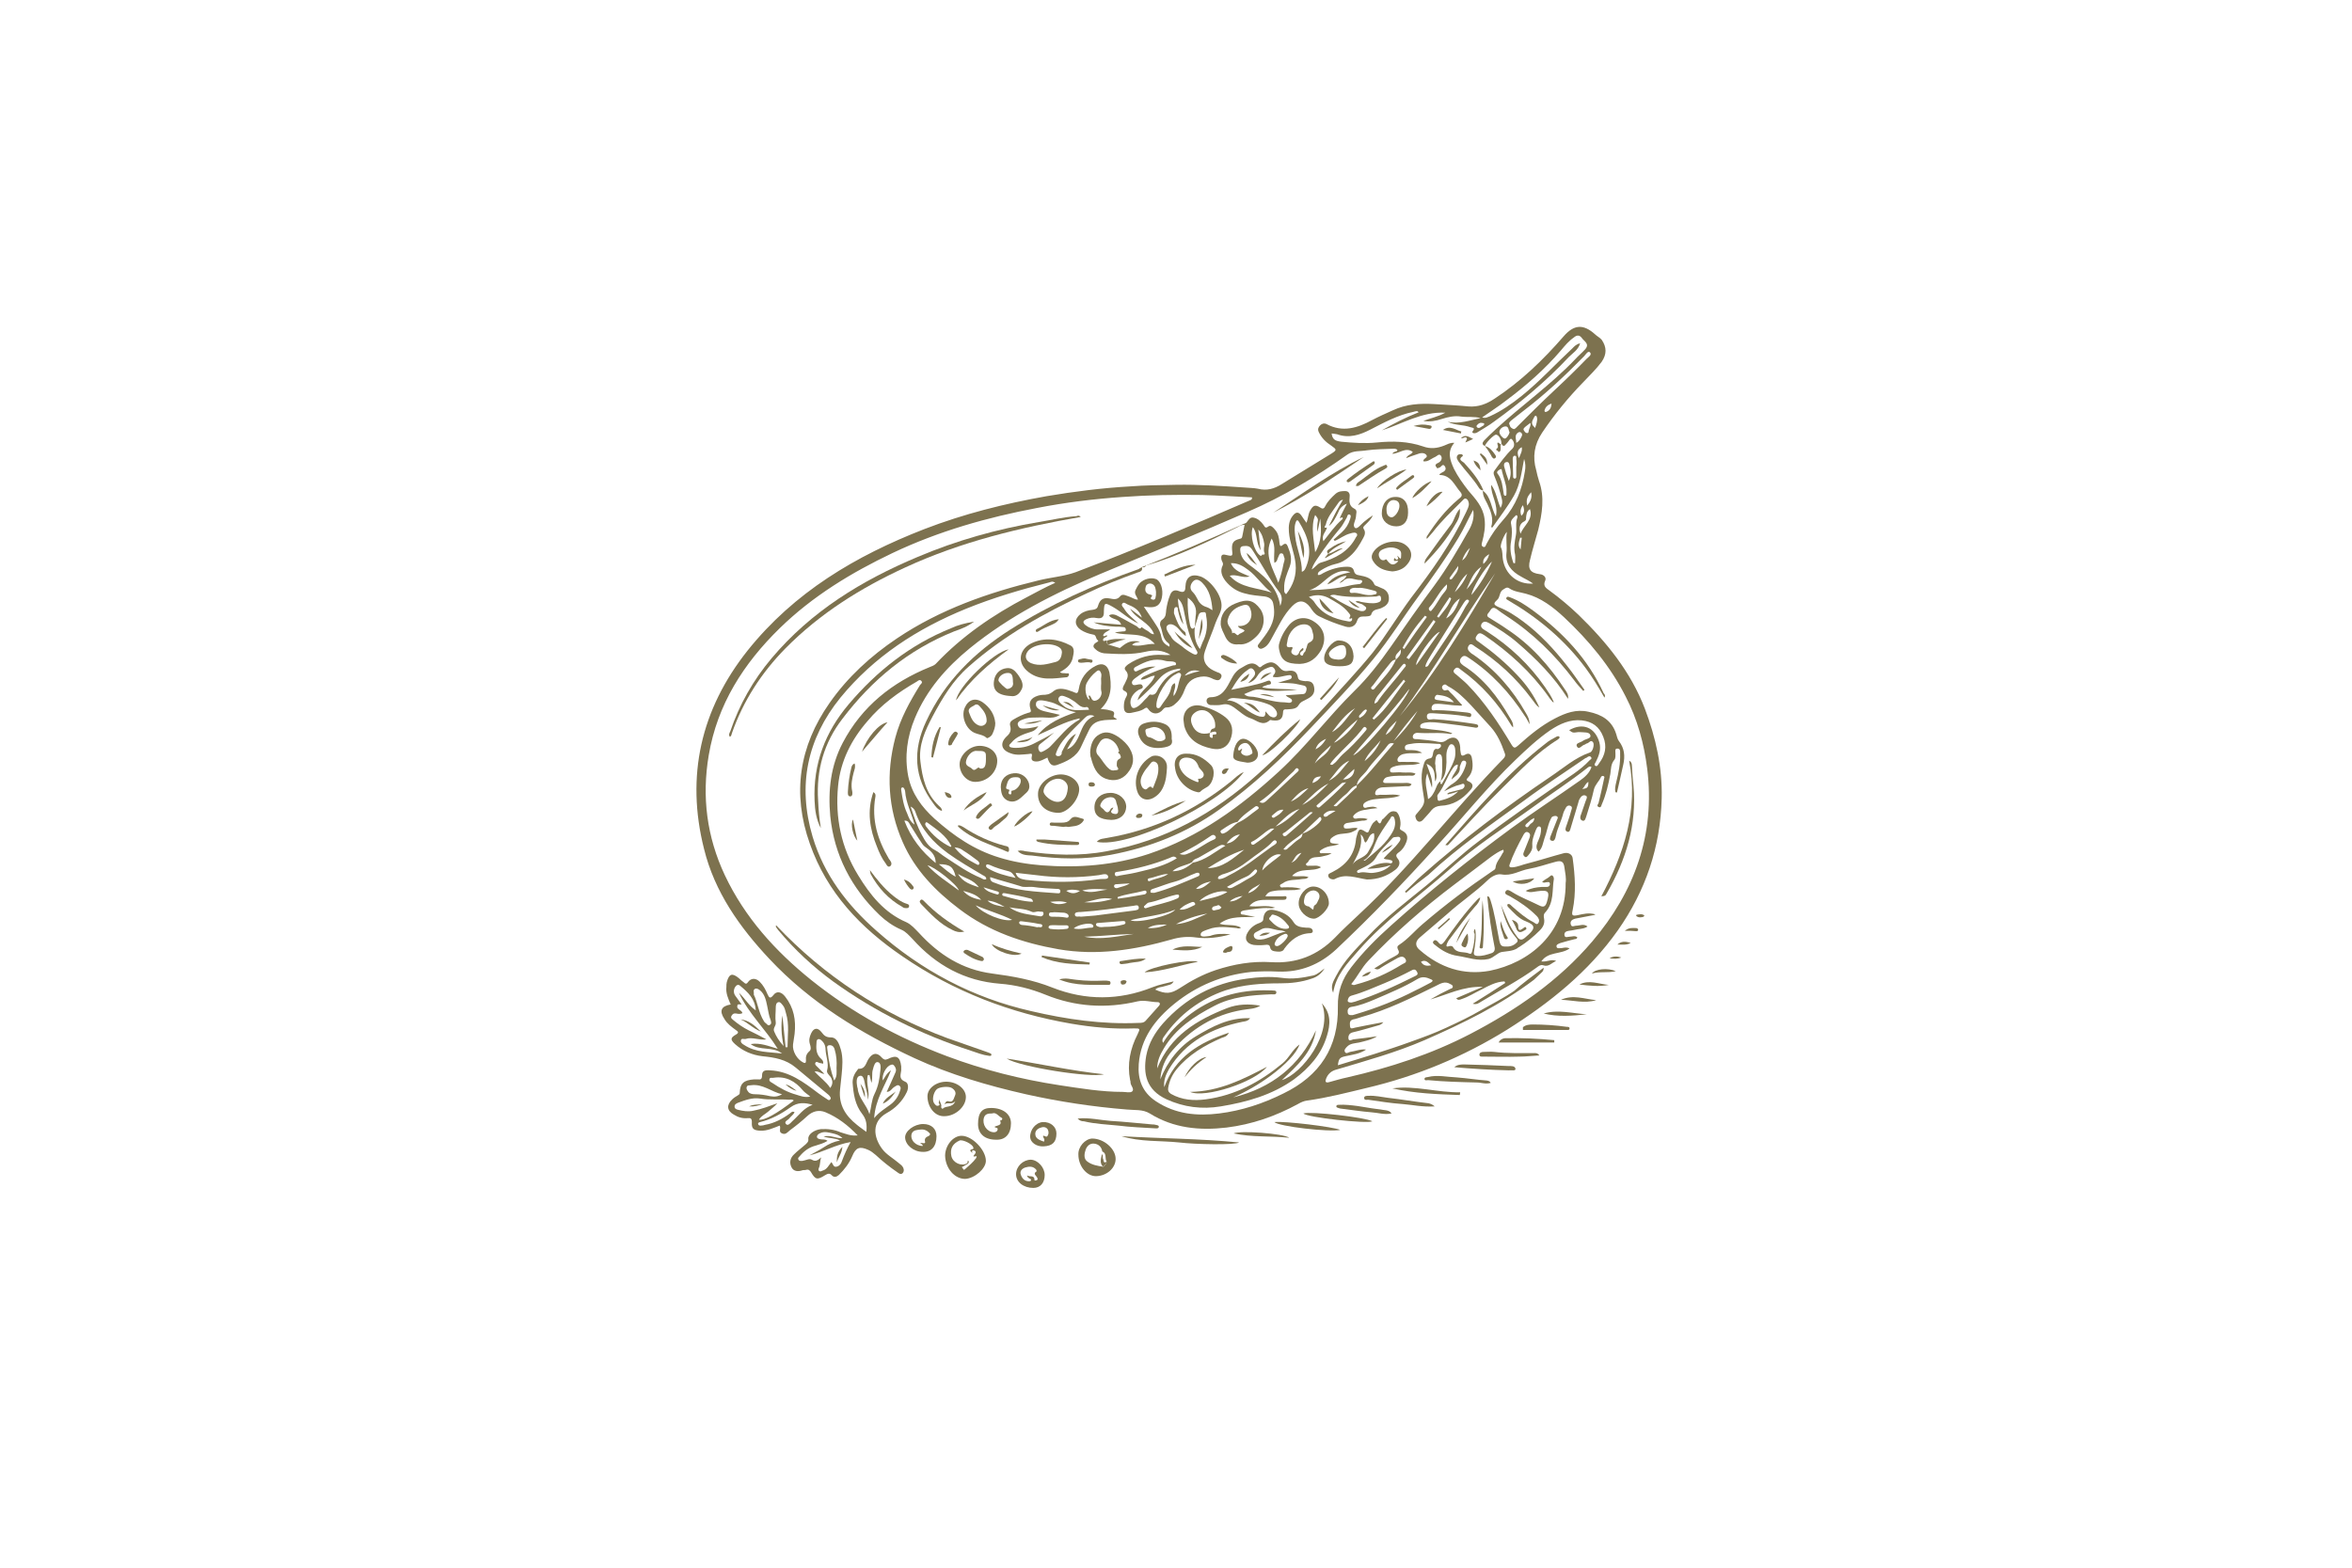 <?xml version="1.0" encoding="utf-8"?>
<!-- Generator: $$$/GeneralStr/196=Adobe Illustrator 27.6.0, SVG Export Plug-In . SVG Version: 6.00 Build 0)  -->
<svg version="1.1" id="Ebene_1" xmlns="http://www.w3.org/2000/svg" xmlns:xlink="http://www.w3.org/1999/xlink" x="0px" y="0px"
	 viewBox="0 0 600 400" style="enable-background:new 0 0 600 400; fill: #7d724f;" xml:space="preserve">
<g>
	<path d="M300,123.7c5.9-0.1,11.8,0.3,17.7,0.7c1.1,0.1,2.2,0.1,3.2,0.3c2.3,0.6,4.2,0,6.1-1.2c4.2-2.6,8.5-5.2,12.7-7.8
		c1.4-0.9,1.3-1-0.1-2c-1.4-0.9-2.5-2-3.2-3.5c-0.3-0.7-0.1-1.2,0.4-1.7c0.4-0.4,1-0.6,1.6-0.3c4.1,2.2,7.9,1,11.6-1
		c1.7-0.9,3.5-1.7,5.3-2.5c3.4-1.6,6.9-1.8,10.6-1.6c2.9,0.2,5.8,0.3,8.7,0.6c2.5,0.2,4.6-0.6,6.7-2c6.7-4.4,12.4-9.9,17.6-15.9
		c2.6-3,5-3.2,8-0.5c0.5,0.5,1.2,0.8,1.7,1.4c1.3,1.9,1.3,3.7,0,5.6c-1.4,1.9-3.1,3.5-4.7,5.2c-3.9,4-7.4,8.3-10.5,12.9
		c-2,3-2.5,6.2-1.5,9.6c0.2,0.9,0.4,1.8,0.7,2.7c1.5,4.2,0.8,8.3-0.2,12.5c-0.7,2.6-1.5,5.1-2.1,7.7c-0.6,2.3,0.1,3.3,2.5,3.6
		c1.1,0.1,1.7,0.9,1.4,1.6c-0.7,1.5,0.3,2,1.1,2.6c2.6,1.9,5.1,4,7.4,6.2c7.1,6.9,13.3,14.5,16.9,23.9c2.8,7.4,4.5,15,4.3,22.9
		c-0.3,12.4-4.1,23.6-11.2,33.7c-7.5,10.6-17.4,18.5-28.2,25.3c-11.1,6.9-23.1,11.9-35.9,14.9c-5,1.2-10,2.5-15.1,3.2
		c-0.9,0.1-1.7,0.5-2.4,0.9c-5.7,3.1-11.7,5.2-18.2,6c-6.8,0.8-13.5,0.2-19.6-3.6c-1.8-1.1-3.9-0.8-5.8-1c-8.7-0.7-17.3-2-25.8-3.9
		c-9.7-2.2-19.3-5-28.4-9.2c-13.8-6.4-26.6-14.2-37-25.3c-7.6-8.1-14-17.1-16.7-28.1c-4.7-18.6-0.8-35.6,11.1-50.6
		c11.9-14.9,27.6-24.2,45.1-31c10.1-3.9,20.5-6.5,31.2-8.4c7.1-1.2,14.2-2.1,21.4-2.5C292,123.8,296,123.8,300,123.7z M332.3,212.6
		c1,0.1,4.8-2.7,4.8-3.6c0-0.2-0.1-0.4-0.2-0.5c-0.3-0.1-0.4,0.1-0.6,0.3C334.9,210.1,333.6,211.4,332.3,212.6
		c-1.6,1.4-3.5,2.3-4.9,4.1c0.7,0.3,1-0.1,1.3-0.4c0.9-0.7,1.7-1.6,2.7-2.2C332.1,213.7,332.2,213.3,332.3,212.6z M315.8,209.9
		c1.9-0.8,3.3-2.2,4.9-3.3c0.2-0.2,0.6-0.3,0.3-0.7c-0.2-0.2-0.5-0.3-0.8-0.1c-1.6,1.2-3.3,2.3-4.5,3.9c-1.5,0.3-2.6,1.1-3.8,1.9
		c-0.3,0.2-0.8,0.4-0.4,0.9c0.3,0.4,0.7,0.1,1,0C313.7,211.9,314.6,210.7,315.8,209.9z M304.3,220.1c3.2-0.6,5.5-2.7,8.3-4.3
		c-1-0.5-1.4,0-1.9,0.2c-1.6,0.9-3.1,1.8-4.7,2.7c-0.6,0.4-1.5,0.4-1.9,1.3c-1.6,0.9-3.6,1-5,2.3
		C301.2,222.3,302.8,221.4,304.3,220.1z M356.1,168.3c-0.8,0-1.3,0.7-1.7,1.2c-1.4,1.7-2.8,3.5-4.1,5.3c-0.2,0.3-0.8,0.6-0.4,1
		c0.4,0.4,0.8-0.1,1-0.4C352.8,173.1,354.9,171.1,356.1,168.3c0.7-0.7,1.5-1.4,1.2-2.6C356.9,166.5,355.6,167,356.1,168.3z
		 M346.1,200.4c3.5-3.3,6.3-7.1,9.5-10.7c-1-0.3-1.4,0.2-1.7,0.6c-1.6,2.2-3.7,4-5.2,6.3C347.8,197.8,346.3,198.7,346.1,200.4
		c-1.3,0.3-1.9,1.6-2.8,2.3c-1.1,0.8-2,1.9-3.1,2.9c0.7,0.3,0.9,0,1.2-0.3c1.5-1.4,2.9-2.7,4.3-4.1
		C346,201.1,346.2,200.8,346.1,200.4z M367.5,199.3c0,0.2-0.1,0.6,0,0.7c0.3,0.2,0.4-0.1,0.5-0.3c1.1-2,2.4-4,3.1-6.2
		c0.2-0.8,0.2-1.6,0.1-2.5c-0.1-0.5-0.3-1-0.8-1.1c-0.6-0.1-0.8,0.5-1,0.9c-0.6,1.2-0.4,2.5-0.4,3.7
		C368.9,196.3,368.8,198,367.5,199.3c0.5-1.5,0.4-3.1,0.4-4.7c0-0.8,0.1-2.2-0.8-2.2c-1,0.1-0.9,1.5-1,2.4c0,0.2,0.1,0.4,0.1,0.6
		c-0.1,1.3,0.7,2.7-0.1,4c-0.2-1.7,0.2-3.6-2.2-4.5c0.8,2.2,1.7,4,1.4,6.1c-0.4-1.2-0.8-2.5-1.2-3.7c-0.9,2.3,0,4.3,0.2,6.6
		c1-0.6,1.3-1.4,1.7-2.1C366.4,201,366.6,199.9,367.5,199.3z M383,113.2L383,113.2c0.1-1-0.7-2.3-1.4-2.3c-0.6,0.1-2.6,2.1-2.8,2.9
		l0,0c-0.9-0.4-0.6-0.9-0.2-1.4c1-1,2-2,3-2.9c6.6-6.1,14-11.3,20.2-17.8c0.8-0.9,1.8-1.7,2.6-2.6c1.2-1.4-0.3-2-0.9-2.9
		c-0.6-0.8-1.3-0.7-2-0.1c-1.3,0.9-2.3,2.1-3.3,3.3c-4.1,4.8-8.9,9-14,12.8c-1.9,1.5-4,2.8-6.1,4.3c0.9,0.3,1.4-0.1,2-0.3
		c2.9-1.3,5.6-3.2,8.1-5.2c4.6-3.7,8.6-8.1,12.9-12.1c0.5-0.5,1-1.1,2-1.3c-0.5,1.7-1.9,2.5-2.9,3.5c-5.8,6.2-12.3,11.6-19.1,16.5
		c-1.3,1-2.8,1.8-4.2,2.7c-0.3,0.2-0.7,0.3-1.1,0.2c-0.2-0.1-0.3-0.3-0.1-0.5c0.7-0.9,0-0.8-0.6-1c-1.9-0.7-3.9-0.4-5.8-1.4
		c3,0.7,5.7-0.4,8.4-0.9c-1.6-0.5-3.3-0.2-4.9-0.4c-1.7-0.3-3.4,0.1-5,0.6c-1.5,0.5-3.1,0.8-4.7,0.5c1.8-0.7,3.6-1,5.6-2.1
		c-6.1-0.3-11,2.9-16.2,4.5c3-1.7,6.1-3.3,9.4-4.6c-0.2-0.2-0.3-0.3-0.4-0.3c-0.3,0-0.7,0.1-1,0.2c-3.9,0.8-7.4,2.7-10.9,4.5
		c-2.7,1.4-5.5,2.3-8.5,1.2c-0.4-0.1-0.8-0.1-1.4-0.2c0.2,1.6,1,1.9,2.4,2.1c3.1,0.3,6.1,0.5,9.2,0.2c4-0.4,7.9-0.3,11.7,1
		c1.9,0.7,3.6,0.5,5.4-0.2c0.8-0.3,1.5-0.8,2.6-0.7c-1.9,2.2-1.1,4.4-0.1,6.6c1,2,2.3,3.8,3.7,5.6c1.8,2.1,3.7,4.1,4.1,7.1
		c0.3,2.1-0.1,4.1-0.6,6c-0.1,0.4-0.3,0.9,0.2,1.2c0.6,0.3,0.7-0.3,0.9-0.7c1.2-2.3,2.7-4.4,4.4-6.3c3.1-3.5,4.7-7.7,5.4-12.2
		c0.2-1,0.2-2.1-0.2-3.2c-0.6,3.2-1,6.6-2.6,9.4c-1.6,2.8-3.6,5.4-5.5,8.1c-0.1,0-0.2-0.1-0.3-0.1c0.7-2.2-0.1-4.1-1-6
		c-0.5-1-1.2-2-1.1-3.3l0,0c2.1,1.6,2,4.2,3.3,6.6c0.7-3.1-1.3-5.4-1.2-8.1c1.3,1.7,1.5,3.9,2.4,5.9c0.5-0.9,0.5-1.6,0.3-2.4
		c-0.5-2-1.1-3.9-1.9-5.8c-0.2-0.5-0.3-0.9,0.1-1.4c1.4-1.9,2.8-3.9,4.5-5.5c0.8-0.8,0.4-1.9-0.1-2.4c-0.4-0.5-0.8,0.5-1.2,0.9
		C384,113.4,383.7,114.4,383,113.2z M319.4,126.9c-4.3-0.2-8.6-0.5-12.8-0.6c-6.7-0.1-13.4,0-20.2,0.5c-7.3,0.5-14.6,1.4-21.8,2.8
		c-12.7,2.4-25.1,5.9-36.9,11.5c-10.5,5-20.4,11-28.8,19.2c-9.2,9-15.9,19.4-18.1,32.4c-1.8,10.6-0.5,20.8,4.1,30.6
		c5.1,10.8,12.9,19.4,22.1,26.8c10.5,8.4,22.1,14.7,34.6,19.4c9.3,3.5,18.9,5.9,28.7,7.4c5.3,0.8,10.7,1.7,16.1,1.7
		c0.8,0,1.9,0.3,2.4-0.1c0.7-0.6-0.4-1.5-0.4-2.3c0-0.2,0-0.4-0.1-0.6c-0.8-4.1,0-8,1.9-11.7c0.7-1.5,0.7-1.5-0.9-1.5
		c-5.4,0.2-10.7-0.3-16-1.2c-15.6-2.7-30-8.2-43.1-17.2c-10.7-7.3-19.2-16.2-23.6-28.7c-4.6-12.9-2.7-24.9,5-35.9
		c4.6-6.6,10.5-12,17.2-16.5c11-7.4,23.3-11.7,36.1-14.8c3.2-0.8,6.4-1,9.5-2.1c15-5.7,29.8-12,44.6-18.4
		C319.2,127.5,319.4,127.5,319.4,126.9z M375.8,130.1c-1.3,2.4-2.4,4.9-3.8,7.2c-3.1,5.1-6.6,10-10.1,14.8
		c-3.9,5.3-7.4,11-11.6,16.1c-5,6.1-10.5,11.8-15.9,17.5c-7.2,7.6-14.8,14.8-23.4,20.9c-8.4,6-17.6,9.6-27.6,11.5
		c-6.7,1.3-13.4,1.1-20.1,0.2c-1.2-0.1-2.6,0-3.7-1.2c0.4,0,0.6-0.1,0.7-0.1c0.4,0,0.9,0.1,1.3,0.2c6.9,1,13.8,1.3,20.7,0
		c14.9-2.7,27.5-9.7,38.6-19.7c6-5.4,11.6-11.2,17-17.1c4.1-4.6,8.4-9.1,12.3-13.9c3.5-4.5,6.4-9.4,9.8-14
		c5.3-6.9,10.3-13.9,14-21.8c0.3-0.7,0.8-1.5,0.7-2.3c-0.1-0.4-0.2-0.9-0.6-1.1c-0.5-0.3-0.8,0.2-1.1,0.5c-2.6,2.6-5.3,5.1-7.5,8
		c-0.5,0.6-1,1.1-1.5,1.7c-0.2-0.5,0-0.6,0.1-0.8c2.2-3.4,4.7-6.6,7.8-9.2c0.5-0.5,1.5-0.9,0.7-1.9c-0.8-0.9-1.4-2-2.2-2.9
		c-0.9-1-1.9-1.5-3.1-1.5c0,0-0.1-0.1-0.1-0.2c0.2-0.1,0.4-0.3,0.6-0.4c0.7-0.3,1.3-0.8,0.8-1.6c-0.6-0.9-0.9,0.2-1.4,0.3
		c-0.2,0-0.5,0.4-0.7,0c-0.1-0.2-0.5-0.5-0.2-0.8c0.1-0.2,0.4-0.3,0.6-0.4c0.8-0.4,1.1-1.2,0.7-1.8c-0.5-0.7-1,0.1-1.5,0.3
		c-1,0.4-1.8,1.3-3,1.1c-0.1-0.8,1.4-0.9,0.7-1.7c-0.6-0.6-1.6-0.4-2.3-0.1c-0.9,0.3-1.8,0.6-2.8,1c0.4-0.9,1.4-0.9,1.7-1.6
		c-1.8-1.3-3.4,0.4-5.2,0.5c0.3-0.7,1-0.4,1.3-0.9c-0.3-0.5-0.8-0.4-1.2-0.4c-2.2,0.1-4.4,0.1-6.6,0.4c-1.7,0.3-3.5,0-5,1.1
		c-8,5.7-16.4,10.7-25.4,14.6c-12.4,5.4-25,10.6-37.5,15.8c-11.9,5-23.3,10.8-33.4,19c-6,4.9-11,10.6-14,17.8
		c-2,4.8-2.7,9.8-1.7,14.9c0.9,4.4,3.4,7.8,6.7,10.8c4.9,4.4,10.2,8,16.5,9.9c3.5,1.1,7.2,1.7,10.9,2c9.3,0.7,18.4,0,27.2-2.9
		c12.8-4.3,23.4-12,33.2-21c7-6.4,12.6-14,19.3-20.6c3.5-3.4,6.5-7.3,9.3-11.3c3.6-5.2,7.3-10.5,11.1-15.6c3.3-4.5,6.1-9.3,8.8-14.1
		C375.5,133.9,376.2,132.1,375.8,130.1z M313.9,238.4c-2.9,0.8-5.9,1.2-8.8,0.8c-2.1-0.3-4.2-0.1-6.2,0.5
		c-9.5,2.7-19.1,4.2-28.9,2.5c-9.1-1.6-17.7-4.5-25.2-10.2c-6.1-4.6-11.4-10-14.5-17.1c-3.8-8.6-4.3-17.6-1.9-26.7
		c1.3-4.9,3.7-9.2,6.3-13.4c0.2-0.3,0.8-0.6,0.3-1.1c-0.4-0.4-0.8,0-1.1,0.2c-4.7,2.7-9.1,5.9-12.6,10.1c-4.1,4.7-6.9,10.2-7.5,16.5
		c-0.8,8.1,0.8,15.8,5.1,22.8c3.1,5.1,6.7,9.6,12.3,12c1.3,0.6,2.2,1.7,3.2,2.7c5.1,5.6,11.1,9.4,18.7,10.4
		c5.3,0.7,10.4,1.6,15.4,3.6c8.4,3.3,17,3.3,25.5-0.1c1.7-0.7,3.6-1,5.4-1.5c-0.5,1-1.4,0.9-2.2,1.2c-0.8,0.3-1.8,0.2-2.5,0.9
		c2.7,1.2,4,1.1,6.3-0.4c2.9-1.9,5.9-3.5,9.2-4.6c4.6-1.5,9.2-2.3,14.1-2c6.4,0.4,11.8-1.7,16.3-6.3c1.9-2,4-3.9,6-5.8
		c13.3-12.3,24.2-26.8,36.9-39.8c0.5-0.5,0.6-1,0.3-1.6c-0.8-2.3-1.8-4.6-3.5-6.5c-1.7-1.8-3.3-3.7-5-5.5c-1.8-1.9-3.6-3.7-5.9-4.9
		c-0.4-0.2-0.6-0.7-1.2-0.3c-0.3,0.2-0.4,0.5-0.3,0.8c0.2,0.5,0.6,0.7,1.1,0.5s0.7,0.3,0.9,0.5c1.1,1,2,2.2,3.1,3.3
		c-0.3,0.3-0.7,0.1-1.2,0.1c-1.9,0-3.7-0.5-5.5-0.4c-0.7,0-1.1,0.5-1.1,1.1c0,0.8,0.7,0.5,1.1,0.5c2.6,0,5.2,0.3,7.9,0.6
		c0.5,0.1,1.3,0.1,1.1,0.8c-0.1,0.6-0.8,0.3-1.2,0.2c-2.8-0.5-5.6-0.6-8.4-0.8c-0.7,0-1.7-0.2-1.7,0.8c0,1.2,1.1,0.7,1.7,0.7
		c3.5,0.2,7,0.7,10.4,1.2c0.4,0.1,1,0.1,1,0.6c-0.1,0.5-0.7,0.4-1.1,0.3c-2.5-0.4-4.9-0.7-7.4-1c-1.7-0.2-3.4-0.5-5.1-0.2
		c-0.6,0.1-1.3,0.4-1.2,1c0,0.6,0.8,0.4,1.2,0.5c2.3,0.4,4.6,0.3,7,1.2c-0.3,0.1-0.3,0.2-0.4,0.2c-2.8-0.5-5.5-0.1-8.3-0.3
		c-0.7-0.1-1.4,0.3-1.4,1s0.8,0.6,1.2,0.6c1.8,0.2,3.6,0.3,5.4,0.7c0.7,0.1,1.2,0.1,1.8-0.3c2-1.5,3.5-0.8,3.7,1.7
		c0,0.4,0,0.8,0.1,1.2c0.1,0.7,0.2,1.2,1.1,0.7c1.1-0.7,1.7,0,1.8,1c0.3,1.7,0.3,3.4-1,4.8c-0.4,0.4-0.6,0.7,0.2,1
		c1.3,0.6,1.1,1.5,0.3,2.3c-2,2.3-4.4,3.8-7.5,3.9c-1,0.1-1.7,0.4-2.3,1.1c-0.7,0.9-1.5,1.7-2.2,2.5c-0.3,0.3-0.7,0.6-1.2,0.4
		c-0.4-0.2-0.6-0.6-0.7-1.1c-0.2-0.5,0.3-0.8,0.5-1.1c0.8-1,1.9-2,1.7-3.5c-0.4-2.8-1.1-5.6-0.2-8.5c0.3-1,0.4-1.7,1.7-1.9
		c1.1-0.2,0.4-1.9,1.4-2.4c0.2-0.1,0.5,0.1,0.7,0c0.3-0.2,0.7-0.4,0.7-0.8c0-0.6-0.5-0.5-0.9-0.5c-1.5-0.1-3-0.2-4.5-0.2
		c-1,0-1.9,0.1-2.9,0.3c-0.5,0.1-1,0.3-0.9,1s0.6,0.4,1,0.5c1,0,2.1-0.1,3.4,0.7c-0.7,0-1,0.1-1.3,0.1c-1.2,0-2.3-0.1-3.5,0.2
		c-0.8,0.2-1.6,0.9-1.5,1.6c0.1,0.7,1,0.3,1.6,0.4c1.3,0.1,2.7-0.2,4.2,0.3c-1.5,0.6-2.7,0.4-4,0.5c-1,0-2,0.1-3,0.5
		c-0.4,0.2-0.8,0.4-0.7,1c0.1,0.5,0.6,0.4,1,0.4c0.7,0,1.5-0.1,2.2,0c1.1,0.1,2.2-0.2,3.3,0.3c-0.4,0.7-1,0.5-1.5,0.5
		c-1.8,0.1-3.6-0.1-5.4,0.3c-0.5,0.1-0.8,0.2-1.1,0.6c-0.4,0.6-0.4,1,0.5,1c1.4,0,2.7,0,4.1,0c0.8,0,1.6-0.2,2.4,0.3
		c-0.4,0.7-1,0.5-1.4,0.5c-2,0.1-4.1,0.2-6.1,0.3c-1,0.1-1.8,0.7-1.8,1.6c0,0.7,1.1,0.2,1.6,0.3c1.6,0.1,3.2-0.3,4.8,0.2
		c-2,0.8-4.2,0.6-6.3,0.9c-0.9,0.1-1.8,0.3-2.6,0.8c-0.4,0.3-0.7,0.6-0.5,1.1c0.2,0.5,0.7,0.3,1,0.2c0.8-0.1,1.6-0.4,2.6,0.2
		c-1.1,0.1-2,0.2-2.9,0.4c-0.9,0.1-1.8,0.3-2.6,0.9c-0.3,0.3-0.8,0.6-0.7,1c0.2,0.5,0.7,0.4,1.2,0.3c0.8-0.1,1.6-0.1,2.5,0.2
		c-0.4,0.4-0.9,0.4-1.4,0.4c-1.3,0.2-2.6,0.4-3.9,0.6c-0.5,0.1-0.9,0.5-0.8,0.9c0,0.6,0.6,0.5,1,0.5c0.8,0,1.6-0.3,2.5-0.1
		c-0.2,0.5-0.6,0.6-1,0.8c-1.4,0.8-3.1,0.4-4.5,1c-0.8,0.4-1.6,0.9-1.5,1.5c0,0.7,1,0.6,1.7,0.7c0.2,0,0.4,0.1,0.6,0.1
		c-0.5,0.2-1.1,0.3-1.6,0.4c-1,0.1-2,0.4-2.9,1c-0.2,0.2-0.6,0.3-0.4,0.7c0.1,0.3,0.4,0.2,0.6,0.2c0.8,0,1.6,0,2.4,0
		c-0.7,0.5-1.5,0.6-2.3,0.8c-1.3,0.4-2.9-0.2-3.7,1.4c-0.1,0.3-0.7,0.3-0.5,0.8c0.2,0.3,0.6,0.2,0.9,0.2c0.9,0.1,1.9-0.3,2.9,0.4
		c-2.3,1.3-5.3-0.1-7.4,2.2c1.5,0.3,2.9-0.2,4.2,0.3c-0.6,0.6-1.2,0.4-1.7,0.5c-1.6,0.3-3.5,0-4.9,1.1c-0.3,0.2-0.9,0.3-0.6,0.8
		c0.2,0.4,0.6,0.2,0.9,0.2c1.5,0,2.9-0.1,4.4,0.4c-0.5,0.2-1,0.2-1.6,0.3c-1.9,0.1-3.8-0.1-5.7,0.3c-0.7,0.1-1.3,0.4-1.8,1.3
		c1.6,0,3.1,0,4.5,0c0.3,0,0.9-0.2,0.9,0.3c0,0.6-0.5,0.6-1,0.6c-1.3,0-2.5,0-3.8,0c-1.7,0-3.4,0-4.7,1.6c2.2,0.3,4.4-0.4,6.6,0.4
		c-0.5,0.1-1,0.2-1.5,0.1c-2.2-0.1-4.3,0.3-6.4,0.6c-0.4,0.1-0.9,0.2-0.9,0.6c0,0.6,0.6,0.4,0.9,0.5c0.9,0.2,1.9,0.4,2.8,0.5
		c-3,0.3-6.2-0.4-9.1,1.8c1.9,0.6,3.8,0,5.5,1c-0.5,0.3-0.8,0.2-1.1,0.1c-2.4-0.2-4.9-0.6-7.2,0.3c-0.8,0.3-2.2,0.6-2,1.5
		c0.1,0.6,1.6,0.3,2.4,0.2C310.2,238.2,312.1,238.2,313.9,238.4z M393.8,246.9c0,0.8-0.3,1-0.5,1.2c-0.7,0.6-1.3,1.3-2,1.9
		c-8.6,6.5-18.1,11.1-27.9,15.4c-7.4,3.2-15.1,5.3-22.8,7.6c-1.2,0.4-1.9,1.2-2.3,2.2c-0.3,0.7-0.2,1.2,0.8,0.9
		c1.5-0.4,3.1-0.9,4.6-1.2c10.9-2.5,21.4-5.9,31.4-11.1c11.7-6.1,22.5-13.5,31.1-23.6c10.8-12.7,16.1-27.3,14-44.1
		c-0.8-6.4-2.5-12.6-5.5-18.4c-3.9-7.7-9.4-14.3-15.7-20.2c-2.8-2.6-5.9-5-9.7-6c-1.4-0.4-3-0.5-4.3-1.4c-0.6-0.4-1,0-1.5,0.3
		c-1.1,0.6-0.7,1.9-1.6,2.7c-1,0.9-0.9,1.2,0.4,1.8c2.3,0.9,4.3,2.2,6.3,3.7c4.3,3.2,7.8,7,11.1,11.2c1.6,2,3,4.1,4.5,6.2
		c-0.1,0.1-0.2,0.2-0.3,0.3c-0.8-0.9-1.6-1.7-2.3-2.7c-4.9-6.5-10.6-12.1-17.4-16.5c-0.8-0.5-1.6-1.1-2.4-1.7
		c-1.3-0.9-1.5,0.4-2.1,1c-0.7,0.8,0,1.1,0.5,1.4c1.4,0.9,2.8,1.7,4.2,2.7c6.1,4,10.8,9.3,14.8,15.4c0.4,0.6,1,1.3,0.8,2.4
		c-3.6-5.7-8.1-10.2-13-14.4c-2.2-1.9-4.6-3.4-7.1-4.9c-0.7-0.4-1.4-0.6-1.9,0.1c-0.5,0.8,0.1,1.3,0.8,1.7c0.2,0.1,0.3,0.2,0.5,0.3
		c5.9,3.8,10.9,8.5,14.9,14.3c0.8,1.2,1.6,2.3,2.2,3.8c-0.3-0.1-0.4-0.1-0.4-0.2c-0.3-0.4-0.7-0.8-1-1.3c-4.4-6.2-10-11.3-16.3-15.6
		c-0.8-0.5-1.4-0.9-2,0.1c-0.7,1,0.2,1.3,0.7,1.7c3.5,2.5,6.8,5.3,9.7,8.4c2.3,2.4,4.2,5.1,5.6,8.2c-0.9-0.5-1.3-1.4-1.9-2.1
		c-4-5.4-8.9-9.9-14.6-13.5c-0.4-0.3-1-0.9-1.5-0.2s-0.2,1.3,0.4,1.8c0.2,0.2,0.5,0.4,0.7,0.5c5.7,3.9,10.1,9,13.5,15
		c0.4,0.7,0.9,1.5,0.9,2.8c-0.5-0.9-0.8-1.6-1.2-2.1c-3.8-5.9-8.5-11-14.4-14.9c-0.7-0.5-1.3-0.7-1.9,0.1s-0.1,1.4,0.6,1.9
		c5.2,3.3,8.8,8,11.8,13.2c0.4,0.7,1,1.4,0.9,2.6c-0.3-0.3-0.4-0.4-0.5-0.6c-3.3-5.5-7.5-10.3-12.8-14.1c-0.5-0.4-1-0.9-1.6-0.2
		c-0.7,0.7,0,1.1,0.5,1.5c0.9,0.8,1.9,1.6,2.7,2.4c4.5,4.6,8,9.9,11.3,15.4c0.6,1,0.9,0.9,1.7,0.2c2.9-2.6,5.9-5.1,9.4-6.9
		c2.7-1.4,5.4-2.4,8.5-1.7c3.4,0.7,6,2.2,7.1,5.7c0.2,0.6,0.3,1.3,0.7,1.8c1.4,1.8,1.6,3.8,1.1,6c-0.5,2.4-1.1,4.8-1.6,7.1
		c-0.1,0-0.3,0-0.4-0.1c-0.2-0.8,0-1.6,0.2-2.5c0.6-2.4,1.1-4.8,1-7.4c0-0.5,0.1-1.2-0.7-1.2c-0.7,0-0.5,0.7-0.5,1.1
		c0,0.6,0.1,1.4-0.3,1.8c-0.9,1.1-0.8,2.3-1,3.6c-0.5,2.7-1.1,5.3-2.2,7.8c-0.1,0.3-0.2,0.9-0.8,0.6c-0.6-0.3-0.1-0.7,0-1
		c0.5-2.1,1-4.2,1.4-6.2c0.1-0.3,0.2-0.6-0.2-0.7c-0.3-0.1-0.5,0.1-0.6,0.3c-0.5,1.1-1.5,1.9-1.8,3.2c-0.5,2.3-1.2,4.5-1.9,6.7
		c-0.2,0.5-0.3,1.4-1,1.2c-0.8-0.3-0.6-1.1-0.3-1.8c0.4-1.1,0.7-2.1,1.1-3.2c0.2-0.5,0.6-1.2,0-1.4c-0.6-0.3-1.2,0.2-1.5,0.8
		c-0.2,0.3-0.3,0.7-0.4,1.1c-0.6,2-1.2,4-1.8,6c-0.2,0.6-0.3,1.6-1,1.3c-0.8-0.3-0.3-1.2-0.1-1.8c0.4-1.2,0.8-2.3,1.1-3.5
		c0.1-0.4,0.5-1-0.2-1.3c-0.5-0.2-1,0.1-1.2,0.6c-0.2,0.4-0.5,0.9-0.6,1.3c-0.5,2-1.5,3.8-1.9,5.8c-0.1,0.5-0.3,1.5-1.1,1.2
		c-0.7-0.2-0.3-1-0.1-1.5c0.5-1.3,1-2.5,1.5-3.8c0.1-0.3,0.4-0.6,0-0.9c-0.3-0.2-0.7-0.1-1,0c-0.4,0.1-0.5,0.5-0.7,0.9
		c-0.7,1.5-0.9,3.2-1.5,4.7c-0.4,1.2-0.5,2.5-1.5,3.4c-0.7-0.7-0.6-1.5-0.3-2.3c0.4-0.9,0.8-1.8,0.9-2.8c0-0.5,0.2-1.1-0.3-1.3
		s-0.8,0.4-1,0.9c-0.5,1.3-1,2.5-0.9,3.9c0.1,1-0.4,1.8-1,2.5c-0.2,0.2-0.5,0.7-0.9,0.4s-0.5-0.6-0.3-1.1c0.5-1.2,0.9-2.3,1.4-3.5
		c0.2-0.5,0.5-1.2-0.2-1.6c-0.7-0.4-1.1,0.3-1.3,0.7c-1.3,2.4-2.6,4.9-3.5,7.5c-0.2,0.7,0.2,0.7,0.7,0.7c1.4-0.1,2.6-0.7,3.9-1
		c3.1-0.8,6.2-1.8,9.2-2.6c1.2-0.3,2.2,0.3,2.3,1.3c0.6,4.4,0.9,8.8,0,13.2c-0.3,1.3-0.2,1.6,1.3,1.3c1.4-0.3,2.8-0.7,4.5-0.2
		c-0.3,0.2-0.4,0.2-0.5,0.2c-1.6,0.3-3.1,0.6-4.7,0.9c-0.7,0.2-1.3,0.6-1.1,1.4c0.2,0.9,0.9,0.4,1.3,0.4c1,0,2-0.6,3,0.2
		c-0.6,0.4-1.2,0.5-1.8,0.6c-1,0.1-2,0.4-3,0.5c-0.7,0.1-1.2,0.4-1.1,1.1c0.1,0.8,0.9,0.4,1.3,0.4c0.7,0,1.4-0.4,2,0.2
		c-0.2,0.4-0.4,0.4-0.6,0.4c-1.2,0.3-2.4,0.6-3.7,1c-0.5,0.2-1.2,0.4-1,1c0.1,0.5,0.8,0.3,1.3,0.3c0.6-0.1,1.3-0.3,2,0.1
		c-2.2,1.6-5.4,0.7-7.2,3.3c1.5,0.2,2.6-0.7,3.8-0.1c-1.1,0.4-1.9,1.6-3.3,1.1c-0.6-0.2-1.1,0.1-1.6,0.5c-4.5,3.3-9.5,5.9-14.3,8.8
		c-0.5,0.3-1.1,0.8-2.1,0.5c2.9-1.8,5.6-3.5,8.3-5.3c-0.1-0.1-0.1-0.3-0.2-0.4c-2.2,0.1-4,1.1-5.9,2.1c-1.7,0.8-3.2,1.8-5,2.4
		c-0.5,0.2-1,0.4-1.4-0.2c2.2-0.9,4.3-1.9,6.8-2.9c-5.1-0.2-9.1,2-13.4,3.2c1.7-1,3.4-1.9,5.1-2.7c0.3-0.1,0.7-0.2,0.6-0.7
		c-0.1-0.3-0.4-0.4-0.6-0.5c-1.4-0.9-2.6-0.1-3.8,0.5c-6.1,3-12.3,6.1-18.9,7.9c-0.7,0.2-1.4,0.5-2.1,0.6c-1.1,0.3-0.8,1.2-0.8,1.8
		c0.1,0.8,0.8,0.4,1.3,0.3c1-0.2,2-0.4,3-0.6c1.4-0.3,2.8-0.5,4.2-0.8c-0.4,0.5-0.8,0.7-1.2,0.8c-2.2,0.6-4.4,1.3-6.6,1.8
		c-0.9,0.2-1.2,0.9-1.1,1.6c0.1,0.8,0.8,0.3,1.2,0.2c2-0.2,4.1-0.5,6.1-0.8c-1.4,0.9-3,1.2-4.6,1.6c-1,0.2-2.2,0.2-3,1
		c-0.4,0.4-0.9,0.9-0.6,1.4c0.3,0.6,0.9,0.1,1.3,0c1.4-0.2,2.7-0.8,4.1-0.6c-1.6,1.1-3.5,1.3-5.3,1.7c-1.4,0.3-1.7,0.6-1.9,2.3
		c3.2-1,6.3-1.9,9.4-2.9c3.1-1,6.2-2,9.2-3.1c3.1-1.1,6.1-2.2,9.1-3.6s6-2.8,8.9-4.5c2.8-1.6,5.8-3.1,8.4-4.9
		C388.4,250.9,391,249,393.8,246.9z M358.7,227.8c-0.1-0.1-0.2-0.2-0.3-0.3c1.5-1.4,2.9-2.9,4.4-4.2c10.3-9.1,21.3-17.4,32.7-25.1
		c3.3-2.2,6.3-4.9,10.1-6.2c0.7-0.2,1.2-2,0.8-2.6c-0.6-0.8-1,0.2-1.6,0.3c-0.2,0-0.4,0.3-0.6,0.3c-0.7,0.2-1.4,1.4-1.9,0.5
		s0.8-1,1.4-1.4c0.7-0.6,2.3-0.6,2-1.5c-0.2-0.9-1.7-0.7-2.7-0.8c-0.1,0-0.3,0-0.4,0c-1.4,0.2-1.4,0.2-2.3-0.5
		c3.5-2,6.6-0.7,7.7,3.1c0.5,1.9-0.1,3.4-0.9,5c-0.1,0.3-0.6,0.7-0.1,1c0.4,0.3,0.7-0.3,0.9-0.6c1.6-2.1,2.1-4.3,1.1-6.8
		c-1-2.6-2.8-3.9-5.5-4.2c-3-0.3-5.6,0.9-8,2.5c-3.2,2.2-6.1,4.9-8.9,7.6c-7.2,6.9-13.4,14.7-20.1,22c-8.2,9.1-16.7,17.9-25.6,26.3
		c-4.2,3.9-9.1,5.9-14.8,5.7c-2.3-0.1-4.7-0.1-7,0.1c-7.3,0.8-13.8,3.5-19.5,8.1c-4.9,4-8.6,8.8-9.1,15.4c-0.3,3.9,0.9,7.2,4.4,9.5
		c5,3.3,10.5,3.8,16.1,3.1c5.7-0.7,11.2-2.5,16.4-5.1c9.3-4.5,14.1-11.8,13.9-22.2c-0.1-3.8,1.1-7,3.4-10c3-3.9,6.5-7.4,10.2-10.7
		c9.8-8.8,20.1-17,30.7-24.8c5.7-4.2,11.6-8,17.4-12.1c1.3-0.9,2.5-2,3-3.5c-0.5-0.3-0.7,0-0.9,0.1c-4.5,3.6-9.4,6.7-14,10.1
		c-7.2,5.2-14.7,9.9-21.3,15.9c-7.8,6.9-16.4,12.9-23.3,20.8c-2.8,3.2-5.7,6.2-6.4,10.7c-0.8-1.7,0.1-3,0.7-4.2
		c2-3.9,5.1-7,8.1-10.1c4.5-4.9,9.9-8.9,15-13.1c4.5-3.7,8.7-7.8,13.4-11.3c7.9-6,16-11.6,24.2-17.2c1.4-1,2.8-2.1,4-3.4
		c0.2-0.2,0.7-0.4,0.4-0.8c-0.3-0.4-0.7-0.2-1,0c-0.1,0.1-0.2,0.2-0.4,0.2c-5.2,3.6-10.5,7-15.6,10.8c-8.4,6.1-16.9,11.9-24.5,19
		C362.4,224.7,360.5,226.2,358.7,227.8z M269.2,148.7c-0.8-0.5-1.1-0.2-1.5-0.1c-7.2,1.8-14.3,3.9-21.2,6.7
		c-12.5,5.1-23.5,12.2-32.1,22.7c-8.5,10.5-11,22.4-7.1,35.5c2.9,9.7,8.8,17.4,16.3,24c11.4,10.1,24.5,17.1,39.5,20.5
		c9,2.1,18.1,3.4,27.3,3c0.7,0,1.4,0,1.9-0.6c1.1-1.2,2.2-2.5,3.3-3.7c0.5-0.5,0.3-1-0.3-1c-1.7,0-3.3-0.6-5.1-0.2
		c-8,1.9-15.9,1.4-23.5-1.7c-3.7-1.5-7.6-2.5-11.6-2.8c-9-0.7-16.3-4.7-22.3-11.4c-0.9-0.9-1.7-1.9-2.9-2.4
		c-2.1-0.9-3.9-2.2-5.5-3.7c-7.2-6.9-11.6-15.3-12.6-25.3c-0.6-6.5,0.1-12.8,3.2-18.7c4.9-9.3,12.6-15.4,22.2-19.3
		c0.5-0.2,1.1-0.4,1.5-0.8c6.7-7.1,14.6-12.5,23.2-17C264.2,151.2,266.5,149.9,269.2,148.7z M399.4,225.3c0.2-1.2-0.1-2.5-0.3-3.9
		c-0.2-1.6-0.8-1.9-2.3-1.5c-2.3,0.6-4.5,1.4-6.8,1.8c-2.3,0.4-4.4,1.9-7,1.4c-1.2-0.2-2.6,0.6-3.5,1.5c-3.2,3.1-7,5.6-10.3,8.6
		c-2.3,2-4.7,4-7,6c-1.3,1.1-1.2,2.3,0.1,3.3c5.1,4.4,11,6.4,17.7,5.2C390,245.7,399.5,238.3,399.4,225.3z M383.5,216.8
		c-1.1,0.4-2.1,1.1-3.1,1.8c-3.2,2.4-6.3,4.8-9.4,7.1c-7.8,5.9-15.2,12.3-22,19.5c-1.7,1.8-2.7,4-4.3,5.9c0.6,0.4,0.9,0.2,1.2,0.1
		c4.2-1.1,8-2.8,11.7-5.1c0.4-0.3,1.4-0.4,1-1.3c-0.5-0.9-1.2-0.8-2-0.4c-1.4,0.8-2.9,1.6-4.3,2.5c-0.4,0.3-0.8,0.7-1.7,0.2
		c1.8-1.1,3.4-2.2,5.2-3.1c0.9-0.5,1.4-0.8,0.8-1.8c-0.2-0.5-0.2-0.8,0.3-1.1c2.3-1.5,4-3.6,6-5.3c5.7-4.9,11.7-9.4,17.9-13.6
		c0.3-0.2,0.6-0.3,0.7-0.7c0.1-1.5,1.2-2.5,1.8-3.8C383.5,217.5,383.7,217.3,383.5,216.8z M345.1,259c0,0,0.4-0.1,0.7-0.2
		c5.4-1.6,10.5-3.6,15.5-6.2c1.3-0.6,2.5-1.3,3.7-1.9c0.3-0.2,0.8-0.5,0.1-0.8c-1.1-0.5-2.2-0.9-3.5-0.1c-3.5,2.1-7.2,3.6-10.9,5.2
		c-1.9,0.8-3.9,1.6-5.9,1.9c-0.7,0.1-1.1,0.6-1,1.3C343.8,258.9,344.2,259.1,345.1,259z M381.4,146.3c-8.4,11.9-15.5,24.7-24.3,36.4
		C366.5,171.4,374,158.9,381.4,146.3z M344.8,255.8c0.2-0.1,0.5-0.1,0.8-0.2c5.3-1.7,10.3-4,15.3-6.5c0.4-0.2,1-0.4,0.6-1.1
		c-0.3-0.6-0.7-0.8-1.4-0.4c-2.3,1.2-4.6,2.3-7,3.3c-2.7,1.1-5.3,2.3-8.2,3.1c-0.8,0.2-1,0.7-1.1,1.3
		C343.8,255.7,344.2,255.8,344.8,255.8z M386.2,109.5c0.4-0.1,0.7-0.5,1-0.8c3-3,5.9-5.9,9-8.8c2.9-2.7,5.8-5.5,8.6-8.4
		c0.4-0.4,1.4-1,0.8-1.6c-0.5-0.5-1.1,0.6-1.5,1c-4.8,4.9-9.8,9.6-15.3,13.8c-1.1,0.9-2.2,1.7-3.3,2.6c-0.3,0.3-0.7,0.6-0.4,1.1
		C385.2,109,385.6,109.3,386.2,109.5z M232.3,205.8c0.9,2.7,1.7,5.1,2.9,7.3c0.8,1.5,1.7,3,3.3,3.8c1,0.5,1.8,1.3,2.8,1.9
		c2.9,1.9,5.7,3.9,8.9,5.2c0.4,0.2,0.9,0.6,1.4,0.3c0-0.6-0.5-0.8-0.9-1c-3-1.8-6-3.5-8.9-5.6c-3.8-2.8-6.8-6.1-8.3-10.6
		C233.3,206.6,233.1,206.2,232.3,205.8z M259.1,222.7c0.4,1.5,1.6,1.6,2.6,1.8c6.3,0.7,12.6,0.7,18.9-0.2c0.8-0.1,2.2,0.2,2.1-0.6
		c-0.2-1.1-1.6-0.5-2.4-0.4c-5.3,0.7-10.6,0.7-15.9,0C262.8,223.1,261,222.9,259.1,222.7z M369.3,202.7c0-0.1,0-0.1-0.1-0.2
		c0.2-0.1,0.3-0.2,0.5-0.3c1-0.3,2.1-0.5,3.1-0.8c0.5-0.1,0.9-0.6,0.8-1.1c-0.2-0.6-0.7-0.2-1.1-0.1c-1.4,0.3-2.7,1-4.1,1.7
		c0.7-0.8,1.4-1.5,2.3-2c1.5-1,2.4-2.4,3-4c0.2-0.6,0.7-1.6-0.1-1.8c-0.8-0.2-0.9,0.9-1.2,1.5v0.1c0.2,1.7-1.2,2.3-2.1,3.2
		c0.2-1.4,1.6-2.2,1.6-3.8c-0.6,0-0.9,0.4-1.2,0.8c-1.5,2.1-2.2,4.6-3.8,6.7c-0.2,0.2-0.3,0.5-0.2,0.8c0,0.4,0,1.1,0.6,0.9
		c1.7-0.4,3.4-1,4.7-2.4C371,202.3,370.2,202.5,369.3,202.7z M275.7,233.9c1.3-0.1,2.5-0.2,3.7-0.3c3.4-0.4,6.7-0.9,10.1-1.3
		c0.4-0.1,1.1-0.1,1-0.8s-0.7-0.5-1.2-0.4c-4.5,0.6-9,1.3-13.6,1.6c-0.6,0-1.6,0-1.5,0.7C274.3,234.2,275.3,233.7,275.7,233.9z
		 M252.6,223.8c-0.1,1.1,0.7,1.3,1.3,1.5c5,2,10.3,2.2,15.6,2.6c0.4,0,1,0.2,1-0.5c0-0.6-0.5-0.6-1-0.6c-2-0.1-4-0.2-6-0.5
		c-1.1-0.1-2.3,0.2-3.2-0.2C257.8,225.3,255.3,224.7,252.6,223.8z M391.1,148.9c-1.1-0.8-2.1-1.2-3.1-1.8c-2.4-1.3-4-3.1-3.7-6
		c0.2-1.7-0.2-3.4,0.1-5.4c-0.8,0.9-1.8,3.5-1.5,4c0.5,1,0.3,2.1,0.5,3.1C384,146.5,387.1,149.2,391.1,148.9z M363.6,170.1
		c0.6,0.1,0.8-0.3,1-0.7c3-4.7,6.4-9.2,9-14.1c0.3-0.6,0.7-1.1,1-1.6c0.1-0.2,0.3-0.4,0-0.6c-0.2-0.2-0.5-0.1-0.7,0.1
		c-0.2,0.2-0.4,0.5-0.6,0.8c-2.8,4.4-5.5,8.8-8.3,13.2C364.5,168.1,363.8,169,363.6,170.1z M345.2,192.7c2.1-0.4,14-14.6,14.3-16.9
		C355.1,181.7,349.9,187,345.2,192.7z M300.2,219c-0.7-0.8-1.3-0.3-1.8-0.1c-4.2,1.7-8.5,2.8-13,3.5c-0.5,0.1-1.1,0-1,0.7
		s0.8,0.4,1.2,0.3c1.9-0.3,3.7-0.6,5.6-1.1C294.2,221.6,297.3,220.8,300.2,219z M238.7,220.2c0-2.2-1.4-3.2-2.8-4.2
		c-0.4-0.3-0.8-0.9-1.1-1.4c-0.9-1.3-1.7-2.7-2.6-4.1c-0.3-0.5-0.5-1.2-1.5-1.1C232.4,213.8,235.1,217.3,238.7,220.2z M311.2,224.3
		c0.8-0.1,1.5-0.5,2.2-0.9c4.1-2,7.5-4.9,11.2-7.5c0.5-0.3,1.4-0.8,1-1.3c-0.5-0.6-1.1,0.3-1.5,0.7c-1.7,1.6-3.7,2.8-5.6,4.3
		c-1.8,1.4-3.9,2.7-6.3,3.4c-0.5,0.1-0.9,0.4-1.3,0.6c-0.1,0.1-0.2,0.3-0.2,0.5C310.7,224.3,311,224.3,311.2,224.3z M294.1,227.8
		c0.1,0,0.3,0,0.4,0c3.8-1,7.3-2.6,10.9-4.1c0.3-0.1,0.7-0.3,0.6-0.7c-0.2-0.5-0.7-0.3-1-0.2c-1.7,0.6-3.3,1.6-5.1,2.1
		c-2,0.5-3.9,1.3-5.8,1.9c-0.3,0.1-0.7,0.3-0.6,0.7C293.4,227.8,293.8,227.8,294.1,227.8z M386.1,143.7c0.1,0,0.3,0,0.4,0
		c0-0.8,0.1-1.5,0-2.2c-0.4-1.7-0.1-3.3,0.2-4.9c0.3-1.5-0.2-3.1,0.4-4.6c0.1-0.3-0.2-0.8-0.5-0.4c-0.6,0.6-1.4,1.2-1.1,2.2
		c0.3,1.4,0.2,2.8,0,4.2C385.1,139.9,385.4,141.8,386.1,143.7z M242.5,216.1c0.1-0.1,0.2-0.2,0.2-0.2c-1.3-2.7-3.8-4.3-6.1-6
		c-0.2-0.1-0.4-0.2-0.5,0.1c-0.2,0.3,0,0.6,0.1,0.8C237.9,213.1,240,214.9,242.5,216.1z M317.4,216.8c-3.4,1.1-6.4,2.9-9.3,4.7
		C311.9,221.5,314.6,219,317.4,216.8z M339.3,195c0.5,0.3,0.7,0.1,0.9-0.1c0.9-0.6,1.5-1.7,2.3-2.4c2-1.7,3.8-3.6,5.5-5.6
		c0.3-0.4,1-0.9,0.4-1.3c-0.4-0.4-0.8,0.3-1.1,0.7c-1.5,1.9-3.3,3.6-5,5.3C341.3,192.7,340.1,193.7,339.3,195z M358.5,173.8
		c-0.1-0.1-0.3-0.2-0.4-0.4c-2.7,3.3-5.4,6.6-8,9.9c0.1,0.1,0.3,0.2,0.4,0.3C353.8,180.9,355.9,177.1,358.5,173.8z M300.8,228.6
		c-0.1-0.5-0.5-0.3-0.8-0.3c-2.4,0.5-4.6,1.6-7,2c-0.3,0.1-0.6,0.4-0.9,0.7c-0.2,0.2-0.4,0.3-0.2,0.6c0.1,0.1,0.4,0.2,0.5,0.1
		c2.6-0.9,5.3-1.3,7.8-2.4C300.5,229.2,300.8,229,300.8,228.6z M321.3,204.6c0.8,0.5,1.2,0.2,1.7-0.2c2.5-2.3,5-4.6,7.5-7
		c0.3-0.3,1.1-0.8,0.7-1.2c-0.5-0.6-0.9,0.3-1.2,0.6C327.1,199.4,324.7,202.3,321.3,204.6z M288.4,234.8c1.8,0.9,10.4-1.2,11.4-2.7
		C296.2,233.6,292.2,233.8,288.4,234.8z M300.9,217.9c1,0.3,1.4,0.2,1.9,0c2.5-0.9,4.5-2.7,6.9-3.7c0.3-0.1,0.7-0.5,0.3-0.9
		c-0.3-0.4-0.7-0.3-1-0.1C306.5,214.9,304,216.5,300.9,217.9z M350.6,179.5c0.6-0.1,0.9-0.5,1.1-0.9c2-2.8,4.4-5.3,6.4-8
		c0.2-0.3,0.8-0.7,0.4-1.1c-0.4-0.4-0.7,0.2-1,0.5c-2,2.5-4.1,5.1-6.1,7.6C351,178.2,350.7,178.7,350.6,179.5z M259.1,224
		c-0.6-0.9-1-1.5-1.8-1.7c-1.6-0.4-3.3-0.9-4.8-1.6c-0.3-0.1-0.7-0.3-0.9,0c-0.2,0.4,0.1,0.7,0.5,0.9
		C254.1,222.8,256.4,223.4,259.1,224z M366.2,158.6c-0.2-0.1-0.3-0.3-0.5-0.4c-2.3,3.2-4.6,6.4-6.9,9.6c0.2,0.1,0.4,0.3,0.6,0.4
		C361.8,165.2,364,161.9,366.2,158.6z M248.9,231c1.9,2.2,7.2,4.3,9.3,3.7C255.2,233.2,252.1,232.4,248.9,231z M233.3,210.4
		c-0.8-3-2.2-5.6-2.4-8.5c0-0.1-0.1-0.3-0.1-0.4c-0.1-0.2-0.2-0.6-0.6-0.6c-0.4,0.1-0.3,0.4-0.3,0.7c0.3,2,0.6,4,1.5,5.9
		C231.8,208.5,232.1,209.6,233.3,210.4z M367.3,161.2c-1.7,0.5-6.4,7.3-6,8.5C363.4,166.8,365.3,164,367.3,161.2z M257.5,231.5
		c2.3,1.7,5.1,1.8,7.8,2.3c0.4,0.1,0.9-0.2,0.9-0.7c0-0.7-0.6-0.4-1-0.5c-0.7-0.2-1.4,0.4-2.1,0
		C261.4,231.8,259.4,231.9,257.5,231.5z M343.4,199.6c-0.7,0.1-1,0.1-1.2,0.3c-2.1,1.8-4.1,3.7-6.2,5.5c-0.2,0.1-0.2,0.3,0,0.5
		s0.5,0.2,0.7,0C338.9,204,341.1,202,343.4,199.6z M380.6,143.3c-1.9,1.6-5.2,7.1-5.2,8.5C377.6,149.1,379.3,146.3,380.6,143.3z
		 M244.6,227.2c-0.4-1.5-6.4-6.2-8-6.4C239,223.4,241.7,225,244.6,227.2z M263.5,230.1c0-0.5-0.3-0.7-0.5-0.8
		c-2.2-0.6-4.4-1-6.7-1.4c-0.2,0-0.5-0.1-0.6,0.2s0.1,0.5,0.3,0.5C258.5,229.3,260.9,230,263.5,230.1z M281.8,236.5
		c1.7,0,3.3-0.2,4.8-0.6c0.3-0.1,0.6-0.2,0.5-0.6c-0.1-0.3-0.4-0.3-0.6-0.3c-2.1,0.2-4.3,0.3-6.4,0.5c-0.2,0-0.5,0-0.5,0.4
		c0,0.3,0.2,0.4,0.5,0.5C280.7,236.7,281.4,236.5,281.8,236.5z M276.6,239c4.2,0.9,8.4-0.1,12.6-0.7
		C285,238.4,280.8,238.9,276.6,239z M243.5,216.2c1.6,2.1,3.5,3.2,5.4,4.2c0.3,0.1,0.6,0.5,0.9,0.1c0.2-0.3-0.2-0.7-0.4-0.9
		c-1.2-0.9-2.4-1.8-3.7-2.6C245.2,216.6,244.6,216.3,243.5,216.2z M364,157.4c-0.2-0.1-0.3-0.2-0.5-0.3c-2.2,2.5-4.1,5.2-5.7,8.2
		c0.1,0.1,0.3,0.2,0.4,0.3C360.1,162.8,362,160.1,364,157.4z M334.9,207.3c-0.6-0.2-0.8,0-1,0.2c-2,1.6-4,3.2-6,4.8
		c-0.3,0.2-0.9,0.3-0.6,0.8s0.8,0.2,1.1-0.1C330.6,211.1,332.7,209.3,334.9,207.3z M338.9,199.9c-2.6,1.3-4.6,3.5-6.7,5.5
		C334.8,204.1,336.8,202,338.9,199.9z M313,226.3c0.6,0.5,1.1,0.3,1.5,0.1c1.2-0.6,2.3-1.2,3.4-1.9c0.9-0.5,1.8-0.9,2.5-1.7
		c0.2-0.3,0.5-0.6,0.1-0.9c-0.3-0.2-0.5,0.1-0.7,0.3c-0.6,0.6-1.1,1.2-1.9,1.5C316.2,224.4,314.6,225.4,313,226.3z M313.1,227.6
		c-1.5-0.7-5.6,0.6-7.1,2.3C308.6,229.2,310.9,228.9,313.1,227.6z M285.1,228.9c0,0.1,0,0.3,0.1,0.4c1.5-0.2,3-0.4,4.5-0.7
		c0.8-0.1,1.5-0.3,2.3-0.4c0.3-0.1,0.5-0.3,0.5-0.6c-0.1-0.4-0.4-0.4-0.7-0.3C289.6,227.9,287.3,228.1,285.1,228.9z M387.9,136.2
		c0.7-2.1,3.3-3.5,2.4-6.3c-0.9,0.6-0.9,1.4-1,2.2c0,0.3,0.1,0.6-0.4,0.9C387.6,133.6,387.4,134.8,387.9,136.2z M384.3,124.8
		c-0.1-1.3-0.7-2.8-1.1-4.4c-0.1-0.3,0-1-0.6-0.6c-0.4,0.2-0.9,0.6-0.6,1c1.2,1.5,1.3,3.4,1.6,5.2c0,0.2,0.1,0.5,0.4,0.5
		s0.3-0.3,0.3-0.6C384.3,125.6,384.3,125.3,384.3,124.8z M339.8,186.8c2.6-1.4,3.9-4,5.9-6.1C343.1,182.3,341.5,184.6,339.8,186.8z
		 M370.9,179.2c-1.1-1.5-2.6-1.7-4.1-1.9c-0.4-0.1-0.7,0.3-0.8,0.7c-0.1,0.5,0.3,0.5,0.6,0.6C368,178.8,369.5,179,370.9,179.2z
		 M325.4,210.9c2.4-1,4.2-2.8,6.1-4.5C328.9,207.2,327.3,209.2,325.4,210.9z M369.1,149.1c-2,1.8-2.9,4.2-4.5,5.9
		c-0.2,0.2-0.1,0.6,0.1,0.8c0.4,0.3,0.5-0.1,0.7-0.3c1.1-1.3,1.8-2.9,2.9-4.2C368.7,150.8,369.3,150.3,369.1,149.1z M372.4,152.7
		c-1.9,1.2-2.5,3.3-3.5,5.1C370.9,156.7,371.7,154.7,372.4,152.7z M355.5,189.1c2.4-2.3,4.5-4.9,6.1-7.7
		C359.4,183.9,357.4,186.5,355.5,189.1z M346.3,183.6c-2.1,1.7-3.9,3.6-6,5.9C341.9,189,345.5,185.5,346.3,183.6z M385.1,110.3
		c-0.3-0.5-0.2-1.5-1-1.5s-1.6,0.7-1.6,1.4c0,0.6,0.7,1.5,1.3,1.7C384.2,112,384.9,111.1,385.1,110.3z M322,222.1
		c1.6-1.7,3.3-2.7,4.8-4C325.3,217.4,322.3,219.7,322,222.1z M339,199.2c2.3-1.1,3.6-3.3,5.2-5.1C341.8,195.1,340.7,197.4,339,199.2
		z M300,235.8c2.9-0.2,5.4-1.6,8-2.7C305.2,233.6,302.5,234.5,300,235.8z M270.1,232.8L270.1,232.8c-0.5,0-1.1-0.1-1.6,0
		c-0.3,0-0.9-0.1-0.9,0.5c0,0.5,0.4,0.6,0.8,0.6c1.2,0,2.3,0,3.4,0.2c0.3,0.1,0.8,0.1,0.8-0.3c0.1-0.4-0.4-0.7-0.7-0.8
		C271.5,232.8,270.8,232.9,270.1,232.8z M249.7,226.4c-1.3-1.9-3.5-2.3-5.3-3.4C245.6,225.1,247.7,225.7,249.7,226.4z M243.8,223.7
		c-0.6-2.5-1.4-3.2-4.3-3.2C240.9,221.6,242.1,222.8,243.8,223.7z M384.9,122.7c0.7-1.4,0.5-2.7,0.2-4c-0.1-0.4-0.2-0.9-0.8-0.8
		c-0.6,0.1-0.7,0.6-0.6,1.1C384,120.2,384.4,121.4,384.9,122.7z M283.7,229.4c-2.5-0.7-4.8,0.5-7.1,0.8
		C279,230.4,281.3,230.1,283.7,229.4z M273.9,236.9c1.7,0.4,3.1-0.2,4.6-0.2c0.3,0,0.5-0.2,0.4-0.5c0-0.1-0.2-0.3-0.4-0.4
		C277.7,235.4,274.8,236,273.9,236.9z M386.8,119.1L386.8,119.1c0.1-0.7,0.1-1.4,0-2c0-0.3,0.1-0.8-0.3-0.8
		c-0.5-0.1-0.6,0.5-0.6,0.8c0,1.5,0.1,3,0.1,4.5c0,0.2,0,0.4,0.3,0.5s0.5-0.2,0.5-0.4C386.8,120.7,386.8,119.9,386.8,119.1z
		 M264.6,236.6c0.5-0.2,1.2,0.3,1.3-0.4c0-0.5-0.7-0.4-1.1-0.5c-1.3-0.3-2.6-0.4-3.9-0.6c-0.3,0-0.7-0.2-0.9,0.2
		c-0.1,0.4,0.3,0.6,0.6,0.7C262,236.1,263.3,236.3,264.6,236.6z M377.9,144.6c-2.1,1.4-2.8,3.7-3.8,5.8
		C375.7,148.7,376.9,146.7,377.9,144.6z M282.5,227c-2.1-0.2-4.3-0.3-6.4,0.2C278.3,228.1,280.4,227.2,282.5,227z M325.1,211.4
		c-0.6,0-0.8,0-1,0.1c-1.7,0.9-3,2.5-4.8,3.3c-0.2,0.1-0.2,0.3-0.1,0.5c0.2,0.3,0.5,0.3,0.8,0.1
		C321.6,214.3,323.3,213.1,325.1,211.4z M270.2,236.1L270.2,236.1c-0.7,0-1.4-0.1-2.2,0c-0.2,0-0.5,0.2-0.5,0.4
		c-0.1,0.3,0.2,0.4,0.4,0.5c1.4,0.2,2.8,0.2,4.2,0c0.3,0,0.5-0.2,0.5-0.5s-0.3-0.4-0.5-0.4C271.5,236.1,270.8,236.1,270.2,236.1z
		 M348.1,194.2c1.8-1.4,3.2-3.2,4.1-5.3C350.8,190.7,349,192.1,348.1,194.2z M329.3,204.5c1.8-0.7,3.1-2.1,4.5-3.4
		C331.9,201.6,330.6,203.1,329.3,204.5z M250.3,229.6c-1.2-1.4-2.9-1.8-4.6-2.3C246.9,228.7,248.5,229.3,250.3,229.6z M366.6,157.3
		c0.1,0.1,0.3,0.2,0.4,0.3c1.2-1.6,2.6-3,3.2-4.9c-0.1-0.1-0.3-0.2-0.4-0.3C368.7,154,367.6,155.7,366.6,157.3z M339.5,190.2
		c-1.5,1.4-3.2,2.7-4.1,4.6C336.7,193.2,338.9,192.4,339.5,190.2z M371.1,151.1c1.4-1.3,2.5-2.9,3.2-4.7
		C372.9,147.6,372,149.3,371.1,151.1z M298,223c-1.7,0-3.2,0.8-4.8,1.1c-0.2,0-0.4,0.1-0.4,0.4c0,0.3,0.3,0.4,0.5,0.3
		C294.8,224.1,296.6,224,298,223z M300.9,232.1c1.6,0.1,2.6-0.6,3.7-1.1c0.3-0.1,0.4-0.3,0.2-0.6s-0.5-0.3-0.8-0.2
		C303,230.6,301.9,231,300.9,232.1z M386.8,113c0.8-0.4,1.1-1.1,1.4-1.7c0.2-0.4,0.1-0.8-0.3-1s-0.7,0.1-1,0.4
		C386.4,111.4,386.8,112.1,386.8,113z M312.9,215.2c1.5-0.1,2.5-1.2,3.4-2.3C314.8,213.1,313.8,214.1,312.9,215.2z M305.1,226.8
		c1.6,0.1,2.7-1,3.8-1.9C307.4,225.2,306.1,225.7,305.1,226.8z M297.7,235.9c-1.7,0-3.4,0-4.9,0.9
		C294.5,236.9,296.2,236.6,297.7,235.9z M345.5,196.2c-1,0.9-1.9,1.7-2.9,2.7C344.3,198.9,345.5,197.8,345.5,196.2z M256.3,231.4
		c-1.4-0.8-2.8-1.5-4.4-1.6C253.1,230.9,254.7,231.1,256.3,231.4z M250.9,226.4c0.9,1.2,2.2,1.4,3.4,1.8c0.2,0.1,0.4,0,0.5-0.2
		s0-0.4-0.2-0.5C253.3,227.1,252.1,226.8,250.9,226.4z M272.2,230.3c-1.4-0.5-2.9-0.3-4.3-0.2C269.3,230.9,270.8,230.8,272.2,230.3z
		 M390.6,125.6c-1.1,1.2-1.3,2-1,3.4C390.4,128,390.9,127,390.6,125.6z M272,227.3c1.1,0.7,2.2,0.9,3.5,0
		C274.1,226.9,273,226.9,272,227.3z M391.6,109.2c0.2-0.5,0.3-0.9,0.4-1.3c0.1-0.6,0.3-1.2-0.1-1.8c0,0-0.3,0-0.4,0.1
		c-0.3,0.7-0.9,1.3-0.6,2.1C391,108.6,391.3,108.8,391.6,109.2z M353.5,187.5c1.4-0.8,2.2-2.2,2.8-3.6
		C355.2,185,354,186,353.5,187.5z M372,144.4c-0.7,1-1.4,1.9-2.1,2.9c-0.1,0.2-0.2,0.4,0,0.5c0.1,0.1,0.4,0,0.5-0.1
		C371.1,146.7,372.1,145.8,372,144.4z M288.2,225.4c-1.2,0.1-2.2,0.1-3.2,0.2c-0.3,0-0.8,0-0.8,0.5c0,0.4,0.4,0.6,0.8,0.5
		C286.1,226.2,287.2,226.1,288.2,225.4z M335.6,191.2c1.1-0.6,1.9-1.3,2.7-2.7C336.8,189.2,336,189.9,335.6,191.2z M327.4,206.6
		c-1.4-0.1-2.1,0.9-2.9,1.5c-0.1,0-0.1,0.3,0,0.4c0.2,0.2,0.5,0.2,0.7,0C326,208,326.8,207.6,327.4,206.6z M321.5,225.5
		c-1,0.8-2.4,1.1-3.1,2.4C319.8,227.5,320.7,226.6,321.5,225.5z M390.4,107.9c-0.6,0.5-1.1,0.8-1.5,1.2c-0.2,0.2-0.4,0.5-0.1,0.8
		c0.2,0.3,0.4,0.6,0.8,0.6s0.3-0.4,0.4-0.7C390.1,109.2,390.6,108.7,390.4,107.9z M311.6,231.5c-0.4-0.2-0.5-0.7-1-0.5
		c-0.5,0.3-1.4,0.1-1.4,0.9c0,0.4,0.6,0.5,0.9,0.3C310.6,232.1,311.3,232.1,311.6,231.5z M340.7,206.9c-1.3-0.2-2.1,0.1-2.7,0.6
		c-0.2,0.2-0.5,0.4-0.3,0.7c0.2,0.3,0.5,0.2,0.8,0.1C339.1,207.8,339.7,207.5,340.7,206.9z M395.7,103c-0.8,0.3-1.5,0.8-1.7,1.8
		c0,0.2,0.2,0.4,0.4,0.3c0.9-0.3,1.3-1,1.4-2C395.9,103.1,395.8,103.1,395.7,103z M375,139.8c-1,0.9-1.6,2-2,3.2
		C374.2,142.2,374.5,140.9,375,139.8z M365.1,246.3c-0.7-0.6-1.4-1.6-2.6-0.9C363.1,246.5,364.1,246.5,365.1,246.3z M388.5,128.9
		c-0.6,0.8-0.8,1.6-0.4,2.7C389.1,130.7,388.8,129.8,388.5,128.9z M378.6,108c-0.2,0-0.4-0.1-0.6-0.1c-0.6-0.1-1,0.3-1.3,0.7
		c-0.1,0.1,0,0.4,0.2,0.5c0.5,0.3,0.9-0.2,1.3-0.4C378.4,108.6,378.7,108.5,378.6,108z M387.9,140.2c0.1-1,0.2-2,0.3-3
		c-0.1,0-0.3,0-0.4,0C387.5,138.2,387.1,139.2,387.9,140.2z M317,228.6c-1.3,0.2-2.4,0.6-3.3,1.4C315,230,316,229.4,317,228.6z
		 M403.6,201.3c1.4-0.1,1.6-0.4,1.6-1.8C404.4,199.9,404.3,200.8,403.6,201.3z M337,198.1c-1.4,0.1-1.9,0.4-2.2,1.7
		C335.8,199.5,336.5,198.9,337,198.1z M391.4,208.7c-0.5,0.3-1,0.5-1.2,0.8c-0.4,0.4-1.4,1-1,1.4c0.6,0.6,0.9-0.5,1.4-0.8
		C390.9,209.9,391.4,209.6,391.4,208.7z M332,217.6c-1.7,0.4-1.7,1.8-2.6,2.5C330.6,219.7,331.1,218.7,332,217.6z M346.8,183.2
		c0.9-0.4,1.5-1,1.9-1.9l-0.2-0.3c-0.8,0.2-1.1,1-1.7,1.5C346.7,182.7,346.6,182.8,346.8,183.2z M379.9,141.4
		c-1.2,0.7-1.7,1.4-1.5,2.5C379.1,143.3,379.6,142.6,379.9,141.4z M387.5,116.9c0.4-1.1,0.9-1.8,0.7-2.8
		C387.1,114.7,386.9,115.5,387.5,116.9z"/>
	<path d="M218.8,289.7c-2.5-2.6-5.1-4.6-8.2-5.9c-1.7-0.7-3.3-0.3-4.7,1c-1.4,1.3-2.9,2.5-4.4,3.6c-0.6,0.5-1.1,1.2-2,0.8
		c-1-0.4-0.2-1.3-0.6-2c-1.6,0.6-3.2,1.4-5,1.3c-1.7-0.1-2.2-0.5-2.1-2.2c0-0.9-0.3-1.1-1.1-1c-1.3,0.1-2.4-0.2-3.5-0.9
		c-1.8-1-1.9-2.5-0.4-3.9c0.4-0.4,0.9-0.7,1.4-1c0.3-0.2,0.5-0.3,0.5-0.6c0.1-2.5,1-3.3,3.7-3.5c0.3,0,0.6,0,0.9,0
		c0.7,0.1,1.1,0,1.1-1c0-1.2,0.7-1.4,2-1.3c4.9,0.2,8.6,3,12.3,5.8c0.7,0.5,1.4,1,2.2,1.5c0.3,0.2,0.6,0.5,0.9,0.1
		c0.3-0.3,0-0.6-0.2-0.9c-0.1-0.1-0.2-0.2-0.3-0.3c-2.8-2.3-5.5-4.6-8.3-6.9c-2.5-2.1-5.4-2.6-8.5-2.9c-2.6-0.3-5-1.3-7-3.1
		c-1.2-1.1-1.2-1.6,0.2-2.4c0.9-0.5,0.6-0.8,0-1.2c-1.1-0.8-2.2-1.6-2.9-2.8c-1.4-2.1-0.8-3.3,1.6-3.7c-0.6-1.4-1.3-2.9-1.1-4.5
		c0-0.4,0-0.8,0.1-1.2c0.6-2.2,1.4-2.4,3.1-1c0.4,0.4,0.9,0.8,1.3,1.1c0.3,0.3,0.6,0.5,1-0.1c0.8-1.1,2-1.1,3-0.1
		c0.9,0.9,1.5,2,2,3.2c0.4,0.9,0.7,1.2,1.5,0.2c0.8-1.1,2-0.9,3,0.4c2.2,2.8,2.8,6,2.4,9.5c-0.1,0.9-0.3,1.8-0.4,2.7
		c-0.2,1.7,1,3.8,2.6,4.6c0.6,0.3,0.7,0,0.7-0.5c-0.1-1,0.1-1.7,0.9-2.4c0.5-0.4,0.3-1.2,0.1-1.8c-0.3-1-0.1-1.8,0.3-2.7
		c0.7-1.5,1.7-1.6,2.7-0.3c0.6,0.8,1.1,1.3,2.4,1.3c1.5,0,2.1,1.7,2.5,3.1c0.6,2.1,0.4,4.3,0.2,6.4c-0.1,1.3-0.3,2.5-0.4,3.8
		c-0.4,3.9,1.4,6.7,4.3,9c0.7,0.6,1.5,1.1,2.4,1.8c0.2-1.8,0-3.2-1-4.5c-1.9-2.4-2.3-5.2-2.5-8.1c0-1.3,0.5-2.3,1.3-3.3
		c0.1-0.1,0.1-0.2,0.2-0.2c1.9,0.1,1.9-1.7,2.7-2.7c1-1.4,2.1-1.5,3.3-0.1c0.5,0.5,0.8,0.6,1.5,0.3c2.2-1.1,3.1-0.6,3.4,1.9
		c0,0.3,0,0.7,0,1c-0.1,1.1-0.7,2.2,1,2.9c0.9,0.3,0.9,1.7,0.4,2.7c-1.1,2.3-2.9,4.1-5.1,5.3c-3.9,2.2-3.4,6.1-1.2,9.1
		c1.1,1.5,2.8,2.4,4.2,3.6c0.3,0.3,0.7,0.5,1,0.9c0.4,0.5,0.5,1.2,0.1,1.7c-0.5,0.5-1,0.1-1.4-0.2c-1.9-1.3-3.8-2.8-5.5-4.4
		c-0.6-0.5-1.2-1-1.9-1.3c-2.2-1-3.2-0.6-4.1,1.6c-0.8,1.9-2,3.4-3.4,4.8c-0.6,0.5-1.2,0.7-1.8,0.1c-0.6-0.7-1.1-0.4-1.8,0
		c-1.9,1.2-2.4,1.1-3.5-0.8c-0.3-0.5-0.7-0.8-1.3-0.6c-0.3,0.1-0.6,0-0.9,0.1c-1.1,0.4-2.3,0.3-2.8-0.8c-0.6-1.2-0.3-2.4,0.7-3.3
		c0.9-0.9,1.9-1.6,2.9-2.5c0.4-0.4,0.8-0.7,0.7-1.4c-0.1-1.2,1.5-2.3,3.2-2.5c1.7-0.1,3.4,0.1,5,0.8
		C215.8,289.3,217,289.9,218.8,289.7z M189.4,258.5c-0.5,0.3-1.1,0.2-1.6,0.1c-0.6-0.1-0.9,0.1-1.2,0.6c-0.3,0.6,0.2,0.8,0.5,1.1
		c1.2,1,2.5,1.9,3.9,2.6c1.5,0.7,3,1.5,4.5,2.3c-1.8,0.3-3.6-0.7-5.3-0.1c-0.4,0.1-1.1-0.3-1.2,0.4c-0.1,0.5,0.4,0.9,0.8,1.1
		c3,2,6.4,1.8,9.7,2.2c-2.4-1.9-5.7-0.6-8-2.4c2.4-0.4,4.5,0.5,6.9,1.2c-3.1-5-7.4-8.9-9.9-14.3c1.6,1.5,2.5,3.3,4.3,4.5
		c-0.2-3-2-4.6-3.9-6.2c-0.6-0.6-1.1-0.2-1.4,0.3c-0.4,0.7-0.4,1.5,0.1,2.2s1,1.4,1.6,2.2c-0.5,0-1.1-0.2-1.1,0.3
		C187.8,257.6,189.2,257.6,189.4,258.5z M212.1,296.5c0.4,0.5,0.5,1.3,1.2,1.2c0.8-0.1,1.3-0.8,1.5-1.5c0.6-1.6,1.3-3.2,2.2-4.8
		c-3.7,0.6-6.9,2.5-10.5,3.4c1.2-0.7,2.5-1.3,3.7-2.1c1.2-0.8,2.5-1.4,4.1-1.7c-1.3-0.7-2.7-0.5-4.2-1c1.7-0.5,3.1,0.5,4.8,0.4
		c-0.8-0.8-1.6-1-2.4-1.2c-1-0.2-2.1-0.6-3.2-0.1c-0.5,0.2-0.9,0.5-0.9,1c0.1,0.5,0.6,0.5,1,0.6c0.5,0.1,1.1-0.1,1.7,0.4
		c-1,0.6-2,0.9-3,1.2c-1.6,0.4-2.9,1.3-4,2.6c-0.2,0.3-0.7,0.5-0.4,1c0.2,0.4,0.6,0.3,1,0.3c0.8-0.1,1.8-0.7,2.4-0.3
		c1,0.6,1.6,0.1,2.4-0.6c-0.4,1-0.2,1.9-0.6,2.7c-0.1,0.3-0.2,0.6,0.1,0.8c0.3,0.2,0.5,0,0.8-0.1C211,298.4,211.4,297.3,212.1,296.5
		z M202.5,280.8c-0.5-0.4-0.9-0.2-1.2-0.2c-2.5-0.2-5,0.1-7.4-0.3c-2-0.3-3.8,0.4-5.7,1.1c-0.4,0.2-0.9,0.4-0.8,1.1
		c0.1,0.5,0.6,0.6,1,0.7c1.2,0.3,2.5,0.5,3.8,0.2c2.1-0.4,4.1-1.2,6.1-1.9c-0.7,0.8-1.5,1.4-2.3,2.1s-1.8,1.1-2.4,2.1
		C195,285.9,198.1,284.2,202.5,280.8z M221.8,284.3c0.5-1.8,0.5-3.6,1.3-5.2c1-2,1.3-4,1.5-6.1c0.1-0.8,0.1-1.9-0.7-2
		c-0.7-0.1-1,1-1.2,1.8c-0.4,1.1,0,2.3-0.4,3.5c-0.2-0.7-0.3-1.4-0.5-2c-0.1,0-0.3,0-0.4,0c-0.6,2.1,0.6,4.2,0,6.3
		c0-1.3-0.4-2.5-0.7-3.7c-0.2-0.9-0.3-2.6-1.3-2.4c-1.1,0.2-0.9,1.8-0.7,2.9c0,0.1,0.1,0.2,0.1,0.3
		C219,280.2,221.1,281.9,221.8,284.3z M225.2,275.7c0.6-0.9,1-1.9,2.1-2.6c-1.5,3.9-4,7.4-4.3,12.2c1.3-1.6,2.9-2.5,4.2-3.5
		c1.2-0.9,2-2.1,2.4-3.5c0.2-0.5,0.3-0.9-0.2-1.3c-0.5-0.3-0.8,0.1-1.2,0.3c-0.7,0.4-1,1.3-2,1.3c0.8-1.7,1.5-3.3,2.2-4.9
		c0.3-0.6,0.2-1.2-0.3-1.8c-0.2-0.2-0.4-0.4-0.8-0.2C226.1,272,224.9,274.2,225.2,275.7z M211.8,277.6c0.7-1,0.7-1.8,0.1-2.8
		c-0.4-0.5-1.1-1.1-0.9-1.7c0.5-1.8-0.3-3.5-0.4-5.3c0-1-0.4-1.8-1.1-2.4c-0.6-0.5-1.2-0.3-1.2,0.5c-0.1,1.4-0.2,2.8,0.9,4
		c0.4,0.4,0.9,0.7,0.8,1.5c-0.3-0.1-0.7-0.1-1-0.2c-0.3-0.1-0.8-0.5-1,0c-0.2,0.4,0.2,0.7,0.5,1c0.6,0.6,1.1,1.1,1.8,1.8
		c-0.9,0-1.5-0.8-2.5-0.6C209.1,274.9,210.7,275.9,211.8,277.6z M207.3,281.9c-2-0.6-3.8-0.7-5.6,0.6c-2.4,1.7-4.9,3.1-7.8,3.8
		c-0.3,0.1-0.6,0.2-0.5,0.5c0.1,0.4,0.4,0.4,0.7,0.4c0.4,0,0.8-0.1,1.1-0.2c2.3-0.4,4.4-1.5,6.3-2.9c0.3-0.2,0.6-0.7,1.2-0.3
		c-0.3,0.6-0.9,1-1.3,1.5c-0.3,0.5-1.5,0.8-0.9,1.5c0.5,0.6,1.2-0.3,1.6-0.7C203.8,284.6,205,282.7,207.3,281.9z M199.6,259.1
		c0.3,2.7,0.5,5.4,0.8,8.1c0.2,0,0.3,0,0.5,0c0-2.9,0.5-5.8-0.4-8.7c-0.2-0.7-0.3-1.4-0.8-2c-0.3-0.3-0.6-0.9-1.1-0.8
		c-0.6,0.1-0.7,0.8-0.7,1.3c0,1.3-0.2,2.6,0,3.9c0.1,0.9-0.8,1.4-0.4,2.3c0.5,1.2,1.2,2.4,2.4,3.7
		C199.3,264,199.2,261.5,199.6,259.1z M206.7,279.8c-0.8-0.7-1.4-1-1.9-1.6c-1.9-2.3-4.3-3.7-7.5-3.2c-0.4,0.1-0.8-0.2-1,0.3
		c-0.2,0.5,0.3,0.8,0.7,1c1.9,1.3,3.9,2.4,6.1,3C204.1,279.6,205.2,280.1,206.7,279.8z M192.3,253.8c1,2,1.2,4.6,2.6,6.8
		c0.1,0.2,0.3,0.4,0.5,0.5c0.3,0.3,0.6,0.7,1,0.4c0.5-0.3,0.3-0.8,0.2-1.2c-0.5-1.2-0.6-2.4-0.9-3.7c-0.3-1.4-0.6-2.9-1.8-3.9
		c-0.4-0.3-0.8-0.6-1.3-0.4C192,252.7,192.4,253.1,192.3,253.8z M199.5,279.2c-2.7-0.6-4.9-2.7-7.9-2.3c-0.4,0.1-0.9-0.1-1.1,0.4
		s0.1,0.9,0.4,1.3c0.4,0.5,1.1,0.6,1.7,0.6c1.3,0,2.6,0.2,3.9,0.5C197.6,279.9,198.5,279.8,199.5,279.2z M212.8,275.7
		c0.8-1,0.6-2.1,0.6-3.2c0.1-1.6,0-3.2-0.5-4.8c-0.2-0.7-0.7-1.1-1.4-1c-0.8,0.1-0.4,0.9-0.4,1.4
		C211.4,270.7,211.9,273.2,212.8,275.7z"/>
	<path d="M246.2,300.8c-2.7,0-5-2.7-5.1-5.9c0-2.6,2-5.1,4.2-5.1c2.7,0,6.2,3.6,6.2,6.4C251.5,298.2,248.6,300.7,246.2,300.8z
		 M247.9,294.3c0.4-0.3-1.2-0.8,0.2-1.1c0.3,0,0.2-0.2,0.2-0.4c-0.2-0.9-2.7-2.1-3.5-1.8c-1.8,0.8-2.5,2.1-2.1,4
		c0.4,1.7,2.6,2.7,4,1.8c0.3-0.2,0-0.8,0.3-0.6c0.3,0.2,0.1,0.6-0.2,0.8c-0.5,0.3-1.1,0.6-1.6,0.9c0.5-0.3,0.4,1,1,0.4
		c1-0.9,2-1.7,2.8-2.8c0.1-0.2,0.2-0.5,0.1-0.5c-1.4,0.3-0.5-0.3-0.3-0.7c0.3-0.6-0.2-0.7-0.5-0.8
		C247.7,293.5,248.2,294.1,247.9,294.3z"/>
	<path d="M278.6,290.5c3,0,6,2.6,6,5.2c0,2.3-2.2,4.3-4.9,4.4c-2.4,0.1-4.6-2.5-4.6-5.5C275,292.6,276.8,290.6,278.6,290.5z
		 M282.3,296.4c-0.5-0.8,0.1-2.1-1.1-2.6c-0.2-1.2-1-1.9-2.1-2c-1-0.1-1.7,0.5-2.1,1.4c-0.4,1.1-0.6,2.4,0.3,3.1
		c1.1,0.9,2.7,1.2,4.2,1.4C281.8,297.3,282.3,297,282.3,296.4z"/>
	<path d="M236.6,279.7c0-2,2.2-3.7,4.8-3.7c2.7,0,5,1.8,5,3.9c0,2.5-2.7,4.9-5.5,4.9C238.5,284.9,236.6,282.5,236.6,279.7z
		 M240.9,281.8c0.3-0.4,0.4-1,1.1-0.8c1.2,0.4,1.3-0.8,1.6-1.4c0.4-0.8,0-1.5-0.8-2s-3.1-0.3-3.8,0.3c-0.9,0.8-1.3,2.8-0.7,3.6
		c0.3,0.4,0.6,0.8,1.1,0.6c0.7-0.2-0.1-0.6,0.1-0.9c0.1-0.2,0.1-0.4,0.2-0.8c-0.1,0.8,0.6,1.3,0.4,2c-0.1,0.2,0.3,0.6,0.4,0.5
		c0.8-0.9,2.4-0.1,3.2-1.9C242.7,282,241.8,281.1,240.9,281.8z"/>
	<path d="M254.1,290.8c-2.9,0-4.6-1.5-4.6-4c0-2.9,1-4.1,3.3-4.1c3.1,0,5.1,1.6,5.1,3.9C257.9,289.3,256.5,290.9,254.1,290.8z
		 M253.1,284.1c-1,0-1.8,0.1-2.1,1.1c-0.5,1.7,0.7,3.6,2.5,3.7c0.4,0,0.7-0.1,0.9-0.4c0.2-0.4,0.2-0.7-0.4-0.8
		c-0.3,0-0.3-0.3-0.1-0.3c0.7-0.3,1.8-0.3,1.2-1.5c0.1,0,0.3,0,0.4-0.1c0.2-0.2,0.3-0.5,0-0.6C254.7,284.8,254.1,283.7,253.1,284.1z
		"/>
	<path d="M235.5,286.8c2.1,0,3.4,1.2,3.4,3.1c0,2.6-1.3,4.1-3.5,4c-2.3,0-4.4-1.7-4.5-3.6C230.8,288.6,233.2,286.8,235.5,286.8z
		 M234.8,291.6c0.4,0,1.3,0.3,1.2-0.2c-0.3-1.1,0.4-1.3,1-1.6c0.2-0.2,0.4-0.4,0.2-0.6c-0.6-0.7-1.4-1.1-2.3-1
		c-0.9,0.1-1.9,0.1-2.3,1c-0.3,0.8,0,1.7,0.6,2.3c0.5,0.5,1.3,0.9,2.2,0.9C235.4,291.9,234.8,291.9,234.8,291.6z"/>
	<path d="M266.5,299.8c0,2-1.1,3.3-2.9,3.3c-2.5,0-4.4-1.5-4.4-3.5s1.8-3.7,3.8-3.7C264.8,296,266.5,297.9,266.5,299.8z M262,299.9
		c0.7,0.5,1.9-0.2,1.9,1.2c0,0.2,0.4,0.1,0.6,0c0.3-0.1,0.2-0.3,0.1-0.6c-0.2-0.5-1.2-1-0.2-1.6c0.1,0,0-0.4-0.1-0.5
		c-0.8-0.9-1.8-0.8-2.8-0.5c-0.8,0.3-1.4,0.9-1.1,1.8c0.3,0.9,0.9,1.7,2.1,1.7c0.2,0,0.4,0,0.5-0.2c0.1-0.3-0.1-0.4-0.4-0.5
		C262.4,300.5,262.1,300.5,262,299.9z"/>
	<path d="M286.1,289.9c9.9,0.6,19.8,0.6,30,1.6c-1,0.7-11.2,0.5-15.3,0C296,291,290.9,291.4,286.1,289.9z"/>
	<path d="M269.5,289.2c0,2.2-1,3.2-3.3,3.3c-1.8,0.1-3.3-1-3.4-2.3c-0.1-2,1.5-3.8,3.2-3.9C268,286.2,269.5,287.5,269.5,289.2z
		 M266.1,289.8c0.4-0.1,0.9,0.6,1.2-0.1c0.3-0.5,0.2-1,0-1.5c-0.3-0.5-0.8-0.7-1.4-0.6c-0.9,0.2-1.8,0.7-1.8,1.7
		c0,1.3,1.2,1.6,2.2,2C266.7,290.6,266,290.3,266.1,289.8z"/>
	<path d="M274.9,285.4c3-0.3,5.7,0.4,8.4,0.6c3.5,0.2,7.1,0.6,10.6,0.9c0.3,0,0.6,0,0.9,0.1c0.4,0.1,0.9,0.1,0.8,0.6
		c-0.1,0.4-0.6,0.3-0.9,0.3c-3.2-0.2-6.3-0.3-9.4-0.7c-2.9-0.3-5.9-0.4-8.8-1.1C275.9,286.1,275.5,286,274.9,285.4z"/>
	<path d="M332.5,284.1c2-0.6,15.8,1,17.6,2C348.7,286.8,333.3,285.1,332.5,284.1z"/>
	<path d="M366,282.3c-3.1,0.2-5.6-0.4-8.2-0.6c-3-0.2-5.9-0.7-8.8-1.1c-0.4,0-1,0.2-1-0.5c0-0.5,0.7-0.5,1.1-0.5
		c1.7-0.1,3.3,0.3,4.9,0.5c3.5,0.4,6.9,1,10.4,1.4C364.8,281.6,365.3,281.7,366,282.3z"/>
	<path d="M380.3,276.3c-1.3,0.4-2.4-0.1-3.6-0.1c-4.1-0.1-8.3-0.2-12.4-0.6c-0.3,0-0.9,0.2-0.9-0.3s0.6-0.4,0.9-0.5
		c2.4-0.6,4.8,0,7.3,0.1c2.6,0.2,5.1,0.6,7.7,0.8C379.7,275.8,380,275.8,380.3,276.3z"/>
	<path d="M372.4,279.4c-5.8-0.2-11.5-0.4-17.2-1.7c5.8-0.8,11.5,1.1,17.3,1C372.5,278.9,372.4,279.2,372.4,279.4z"/>
	<path d="M371,272.3c0.8-0.7,1.7-0.7,2.6-0.7c3.7,0.1,7.5,0.2,11.2,0.4c0.6,0,1.8-0.1,1.8,0.8c0,0.5-1.1,0.2-1.7,0.3
		C380.3,273,375.6,272.7,371,272.3z"/>
	<path d="M396.5,266c-4.7,0-9.5,0-14.2,0c0.3-0.6,0.8-1,1.6-1.1c4.2-0.1,8.4,0.1,12.6,0.5C396.5,265.7,396.5,265.9,396.5,266z"/>
	<path d="M392.7,269.3c-1.9,0.1-3.5,0.3-5.1,0.3c-3.1,0.1-6.1,0-9.2,0c-0.4,0-1,0.1-1-0.5c0-0.5,0.5-0.7,1-0.7c0.9,0,1.9-0.1,2.8,0
		c3.4,0.4,6.7,0.3,10.1,0.3C391.7,268.7,392.2,268.6,392.7,269.3z"/>
	<path d="M325.1,286.3c2.5-0.3,15,1.2,16.8,2C339,288.9,326.1,287.4,325.1,286.3z"/>
	<path d="M355,284.1c-1.8,0.4-3.5-0.2-5.2-0.3c-2.5-0.2-5-0.6-7.5-0.9c-0.3,0-0.6-0.1-0.9-0.2c-0.2-0.1-0.5-0.1-0.5-0.4
		c0-0.4,0.4-0.4,0.6-0.4c1.6-0.1,3.2,0.1,4.8,0.3c2.4,0.4,4.9,0.8,7.3,1.1C354.1,283.4,354.6,283.5,355,284.1z"/>
	<path d="M388.5,262.1c0.7-0.6,1.6-0.7,2.5-0.7c2.9,0,5.8,0.2,8.7,0.6c0.3,0,0.7,0,0.7,0.4c0,0.5-0.5,0.4-0.8,0.4
		c-3.7,0-7.4,0-11.1,0C388.5,262.5,388.5,262.3,388.5,262.1z"/>
	<path d="M404.8,258.8c-3.7,0.4-7.4,0.7-11-0.2C397.5,257.5,401.2,258.6,404.8,258.8z"/>
	<path d="M328.9,290.3c-4.9-0.5-9.5-0.1-14.2-1.1C316.3,288.4,327.4,289.2,328.9,290.3z"/>
	<path d="M407.2,255.2c-3,0.9-6,0-9-0.1C401.3,253.7,404.2,254.9,407.2,255.2z"/>
	<path d="M402.9,251.2c2.5-1.3,5-0.1,7.5,0.1C407.9,251.8,405.4,251.5,402.9,251.2z"/>
	<path d="M412.2,247.8c-2,0.5-4,0-6.1,0.6C406.9,247.2,410.2,246.9,412.2,247.8z"/>
	<path d="M414.5,237.5c1.1-0.9,2-0.7,2.8-0.7c0.3,0,0.5,0.1,0.6,0.4c0,0.3-0.2,0.4-0.5,0.4C416.5,237.5,415.7,237.5,414.5,237.5z"/>
	<path d="M416,240.6c-1.1,0.6-2.2,0.4-3.4,0.4C413.5,240.2,414.5,240.1,416,240.6z"/>
	<path d="M410.6,244.5c1-0.6,2-0.5,3-0.2C412.7,244.7,411.7,244.7,410.6,244.5z"/>
	<path d="M419.5,233.6c-0.2,0.2-0.2,0.3-0.2,0.3c-0.6,0.2-1.3,0.3-1.9-0.2c0,0,0-0.3,0.1-0.3C418.2,233.3,418.9,233.1,419.5,233.6z"
		/>
	<path d="M281.4,297.7c-1-1-0.5-2.1-0.3-3.2c0.4,0.3,0.1,0.9,0.3,1.2c0.2,0.3,0,1.3,0.9,0.7C282.3,297,281.8,297.3,281.4,297.7z"/>
	<path d="M275.7,131.9c-15.5,2.7-30.5,6.3-44.8,12.9c-11.3,5.2-21.7,11.7-30.5,20.6c-6.1,6.2-10.8,13.4-13.7,21.7
		c-0.1,0.3-0.1,0.7-0.5,0.9c-0.4-0.5-0.1-1,0.1-1.4c2.3-6.8,5.8-13,10.5-18.6c10.1-12,23-19.9,37.3-25.9c9.9-4.2,20.2-7.1,30.9-8.9
		c3.2-0.5,6.4-1.3,9.6-1.5C274.9,131.6,275.2,131.4,275.7,131.9z"/>
	<path d="M198,236.1c12.3,13,27,22.6,43.7,28.8c3.3,1.2,6.7,2.3,10,3.5c0.3,0.1,0.5,0.2,0.8,0.3c0.2,0.1,0.5,0.2,0.4,0.5
		s-0.3,0.2-0.6,0.2c-1.6-0.2-3.1-0.8-4.6-1.3c-12.6-4.1-24.4-9.9-35.2-17.7c-5.2-3.8-9.8-8.1-13.9-13c-0.2-0.3-0.5-0.6-0.7-1
		C197.9,236.3,198,236.1,198,236.1z"/>
	<path d="M256.8,270.1c8.3,1.3,16.4,3.1,24.8,4C278.2,275.1,260.1,272.2,256.8,270.1z"/>
	<path d="M291.3,144.7c8.7-3.4,17.3-7.1,25.9-11c0.3-0.1,0.6-0.2,0.8-0.4c0.5-0.6,0.9-1.5,1.9-1.2c1,0.2,1.8,1,2.4,1.8
		c0.4,0.6,0.5,1,1.3,0.4c0.6-0.4,1.2,0.3,1.7,0.9c0.8,0.9,1,2.1,1.1,3.3c0.1,0.6,0.1,1.2,0.9,0.5c0.6-0.5,1-0.2,1.2,0.4
		c0.7,1.7,1.2,3.3,0.5,5.2c-0.7,1.8-1.5,3.6-1.4,5.6c0,0.5-0.1,1,0.5,1.4c1.8-2.3,2.7-4.8,2.4-7.8c-0.3-2.8-1.5-5.3-1.7-8.1
		c-0.1-1.4,0-2.8,0.9-4s1.6-1.2,2.4,0c0.3,0.5,0.7,1,1.2,1.7c0.4-1.1,0.4-2.2,0.9-3.1c0.8-1.4,1.3-1.6,2.6-0.8
		c0.7,0.5,1,0.2,1.3-0.4c0.6-1.2,1.6-2.2,2.6-3.1c0.8-0.7,1.7-0.7,2.5-0.7s1.2,0.6,1.1,1.4c-0.1,1.2-0.2,2.4,1.2,3.1
		c0.9,0.4,0.4,1.3,0.4,2.1c-0.1,1-1,2.2-0.2,2.8c0.5,0.4,1.5-0.9,2.2-1.5c0.7-0.6,1.5-1.2,2.3-1.7c-0.4,1-1.2,1.7-1.9,2.4
		c-0.4,0.4-0.7,0.6-0.4,1.1c0.5,0.7,0.3,1.5-0.1,2.2c-0.9,1.7-1.9,3.4-3.4,4.7c-1.1,1-2.3,1.7-3.7,2c-1.3,0.3-2.6,0.9-3.7,1.6
		c-0.4,0.3-0.9,0.5-0.8,1.2c0.6,0.1,1-0.3,1.4-0.5c1.9-1,4-1.6,6.1-1.6c0.8,0,1.5,0.2,1.7,1.1c0.2,0.8,0.7,1,1.4,1.1
		c1.5,0.3,3.1,0.6,3.8,2.3c0.1,0.3,0.5,0.4,0.8,0.5c0.5,0.2,1.1,0.5,1.6,0.7c1,0.6,1.4,1.5,1.3,2.7c-0.1,1.1-0.9,1.7-1.8,2.1
		c-0.9,0.5-2.3,0.2-2.7,1.7c-0.1,0.5-1.3,0.5-2,0.5c-0.8,0-1.3,0.2-1.6,1.1c-0.4,1.3-1.5,1.9-2.9,1.5c-2.4-0.7-4.7-1.6-6.9-2.7
		c-1-0.5-1.6-1.4-2.2-2.3c-1.4-1.8-2.9-1.9-4.5-0.3c-2.3,2.3-3.6,5.3-5.2,8.1c-0.5,0.9-0.9,1.8-1.8,2.4c-0.5,0.3-1.1,0.7-1.6,0.2
		c-0.6-0.6,0.1-1,0.4-1.5c1.6-2.1,3.2-4.1,3.5-6.8c0.1-1,0-2.1-0.2-3c-0.2-1-0.9-1.6-2.1-1.8c-1.7-0.2-3.5-0.3-5.2-0.8
		c-2-0.5-3.6-1.6-4.9-3.2c-0.9-1.2-1.4-2.5-0.7-3.9c0.3-0.6-0.2-1-0.3-1.5c-0.2-1.1,0.1-1.5,1.2-1.2c1.7,0.4,1.7,0.3,1.5-1.4
		c-0.1-1.6,0.3-2.3,1.9-2.7c0.4-0.1,0.6-0.1,0.7-0.6c0.2-1,0.4-2,0.6-3c-0.8,0-1.3,0.3-1.8,0.6c-7.6,3.8-15.2,7.4-23.3,9.8
		C292.2,144.6,291.8,144.9,291.3,144.7L291.3,144.7z M338.5,134.6c-0.2,1.1-1.5,1.9-0.9,3.5c1.6-2,2.9-3.9,4.7-5.5
		c0.2-0.1,0.3-0.3,0.2-0.5c-0.2-0.3-0.5,0.3-0.7,0c0.5-1.1,1.1-2.2,1.8-3.6c-1.4,0.6-1.9,1.4-2.3,2.4c-0.6,1.2-1.2,2.5-2.3,3.3
		c1.1-2.2,2.2-4.4,3.6-6.7c-1,0.2-1.2,0.9-1.6,1.4c-1.1,1.6-2.4,3.1-2.8,5C337.9,134.4,337.6,134.8,338.5,134.6z M340.5,138
		c-0.1-0.1-0.2-0.2-0.3-0.3c0.7-0.6,1.4-1.3,2.1-1.9c1-0.9,1.7-2,2.1-3.3c0.1-0.4,0.4-1-0.1-1.2s-0.6,0.4-0.7,0.7
		c-0.5,0.8-0.9,1.7-1.5,2.5c-2.1,2.5-4,5-5.8,7.7c-0.6,0.9-1.3,1.8-1.7,3.1c0.9-0.5,1.4-1.4,2.2-1.7c3.8-1.1,7.2-2.8,9.1-6.5
		c0.1-0.2,0.4-0.4,0.3-0.8c-0.1-0.3-0.5-0.4-0.7-0.4c-0.3,0-0.7,0.1-1,0.2C342.9,136.5,341.8,137.5,340.5,138z M333.9,152.3
		c0.5,0.4,1,0.8,1.3,1.2c2,3.2,5.1,4.4,8.5,5c0.4,0.1,1,0.2,1.2-0.3c0.2-0.9-0.4-0.2-0.6-0.3c0,0-0.1-0.3,0-0.4
		c0.4-0.5,0-0.8-0.3-1.2c-1.4-1.8-3.3-2.7-5.2-3.8C337.1,151.7,335.6,151.7,333.9,152.3z M324.4,151.2c-2.3-1.7-3.8-4.2-6-5.8
		c-1.2-0.9-2.6-1.8-4.4-1.7c0.9,2.1,2.9,2.5,4.8,3.4c-1.9,0.5-3.4-0.7-5.1-0.2C316.5,150.1,320.7,149.9,324.4,151.2z M326.6,154.6
		c0.5-1.3,0.6-2.5-0.3-3.6c-2.5-3.3-4.4-7-6.7-10.5c-0.4-0.6-0.7-1.2-1.8-1.2c-1.1,0-1.5,0.2-1.4,1.2c0.1,1.5,0.9,2.5,2,3.4
		C322.2,146.7,325.8,149.5,326.6,154.6z M334,150.6c3.5-0.1,7-0.4,10.3-1.2c0.8-0.2,1.7-0.3,2.6-0.4c0.3-0.1,0.5-0.3,0.6-0.6
		c0-0.2-0.1-0.4-0.4-0.4c-1.5,0.1-3.1-1.2-4.5,0.3c-0.2,0.2-0.6,0.3-0.9,0.5c0.5-0.8,1.4-0.9,1.8-1.9c-2,0.1-3.1,1.7-4.9,2.2
		c1.5-2.2,3.7-2.6,5.9-3.1c-1.8-0.7-3.3-0.1-4.7,0.7C337.9,147.9,336.4,149.9,334,150.6z M345.8,153.5c0.6-0.3,1,0,1.5,0.1
		c1.3,0.2,2.7,0.5,4,0.2c0.7-0.2,1.1-0.4,1-1.2c-0.1-1-0.8-0.5-1.2-0.4c-3.4,0.1-6.7,0.3-10-0.3c-0.5-0.1-1.1-0.3-1.8,0.1
		c0.9,0.5,1.7,1,2.5,1.5c1.7,0.9,3.4,1.9,5.3,2.4c0.6,0.1,1.1,0,1.3-0.4c0.4-0.6-0.3-0.8-0.6-1.1C347.2,153.9,346.4,154,345.8,153.5
		z M332.1,145.9c0.8-0.3,0.9-0.9,1.1-1.3c1.7-4.1,0.4-7.8-1.8-11.4c-0.4-0.7-0.7-0.5-0.9,0.2c-0.4,1.2-0.2,2.3-0.1,3.4
		C330.7,139.9,332.2,142.7,332.1,145.9z M324.4,137.4c-2.1,4.3,0.4,7.7,1.7,11.3c0.6-1.6,1-3.1,1.3-4.7c0.1-0.6,0.5-1.2,0.2-1.8
		c-0.2-0.4-0.1-1-0.7-1c-0.5-0.1-0.6,0.5-0.8,0.9c-0.3,0.5-0.2,1.2-1,1.5C324.8,141.5,325.6,139.5,324.4,137.4z M335.5,140.9
		c1.7-2.7,1.6-5.6,1.3-8.6c-0.2,1.1-0.5,2.3-0.7,3.4c-0.1-0.7-0.1-1.5,0-2.2c0.2-1.1,0.2-1.1-0.6-2.1
		C334.3,134.5,335.2,137.7,335.5,140.9z M321.6,140.4c-1.3-2-0.7-4.2-2-5.9c-0.8,2.1,0.3,6.1,1.8,7.2c0.5,0.4,0.5-0.3,0.7-0.2
		c0.4,0.1,0.6-0.1,0.5-0.4c-0.4-0.8,0-1.6-0.1-2.4c-0.2-1.3-0.6-2.6-1.5-3.6C321.2,136.7,321.3,138.3,321.6,140.4z M346.5,150
		c-0.6,0-1.3-0.1-1.8,0.2c-0.2,0.1-0.4,0.3-0.4,0.6s0.2,0.5,0.5,0.5c1.9-0.3,3.7,1,5.7,0.4c0.3-0.1,0.6,0,0.7-0.4
		c0.1-0.4-0.4-0.5-0.7-0.6C349.2,150.4,347.9,149.9,346.5,150z"/>
	<path d="M298.6,167.1c-2-1.3-4.3-1.3-6.4-0.8c-3.5,0.8-7,0.6-10.5,0.4c-0.9-0.1-1.7-0.5-2.3-1.1c-0.5-0.4-0.7-0.9,0-1.5
		c0.3-0.2,1-0.5,0.7-0.7c-0.7-0.4-0.3-1.4-1.3-1.5c-1.1-0.2-2.2-0.6-3.1-1.2c-1.6-1.1-1.7-2.7-0.1-4c0.9-0.7,2-1,3.1-1.1
		c0.6-0.1,1.2-0.2,1.4-1c0.5-1.7,1.4-2.2,3-1.9c1,0.2,1.9,0.4,2.7-0.6c0.6-0.7,1.5-0.1,2.2,0.1c0.7,0.2,1.4,0.8,2.3,0.8
		c-0.3-0.9-1.1-1.5-0.6-2.5c0.4-0.8,0.8-1.6,1.5-2.1c1.2-0.9,3-1.1,4-0.5c1.2,0.9,1.7,3.3,1,5.3c-0.8,2.1-2.6,1.8-4.4,1.6
		c1.1,1.7,2.2,3.2,3.2,4.8c0.6,0.9,1.1,1.9,1.3,3.1c0.2,1.1,1,1.8,2,2.3c0.2-0.6-0.2-0.9-0.5-1.1c-1.3-1.1-1.2-2.8-1.8-4.2
		c-0.2-0.6,0-1.3,0.5-1.6c1-0.7,0.9-1.6,1-2.5c0.2-1.3,0.5-2.6,1-3.8c0.4-1.1,1.2-1.4,2.2-1c1.2,0.5,1.7,0.2,1.7-1.1
		c0.1-2.5,1.5-3.4,3.9-2.6c2.6,1,5.6,5,5.3,7.8c-0.1,1.4-1,2.6-1.5,4c-0.8,2.4-1.9,4.8-2.7,7.2c-0.8,2.2,0.1,4,2.2,5
		c0.3,0.1,0.6,0.3,0.9,0.4c0.7,0.2,1.4,0.6,1,1.4c-0.4,0.9-1.1,0.7-1.9,0.4c-0.8-0.4-1.5-0.7-2.5-0.7c-2.4,0.1-4.1,1.1-4.9,3.4
		c-0.5,1.4-1.2,2.6-2.3,3.5c-0.6,0.6-1.3,1-2.2,1c-0.4,0-0.7,0.1-1,0.5c-1.1,1.4-2.8,1.4-3.8-0.1c-0.3-0.4-0.4-0.4-0.8-0.2
		c-1.1,0.8-2.3,0.9-3.6,1.2c-1.3,0.2-1.8-0.3-1.8-1.6c0-0.7,0.1-1.5,0.4-2.1c0.4-0.8,0.9-1.4-0.4-2c-0.6-0.3-0.1-1.2,0.2-1.7
		c0.5-1.2,1.4-2.2,0.2-3.5c-0.5-0.6,0.2-1.1,0.7-1.5c2.7-1.8,5.6-2.6,8.9-2.4C297.6,167.2,298.1,167.1,298.6,167.1z M304.8,160
		c0.1-0.9,0.1-1.8,0.2-2.7c0.4-2-0.2-3.5-2-4.8c-0.1,2.5,0.1,4.8,0.6,7.1C303.8,160.3,304.2,160.8,304.8,160c-0.2,2,0,3.9,1.3,5.6
		c0.4-0.9,0.6-1.7,1-2.4c0.8-1.9,1-4,0.6-6c-0.1-0.4,0.1-1.1-0.7-1c-0.7,0-1.1,0.2-1.3,0.9C305.4,158.1,305.1,159.1,304.8,160z
		 M291.2,160c0.5,0.3,1,0.7,1.6,1c0.5,0.3,0.9,0.9,1.6,0.8c-1.2-3.1-4.6-3.8-6.1-6.5c0.9,0.7,1.9,1.4,3,2.3
		c-0.7-2.1-2.2-2.8-3.7-3.4c-0.4-0.2-0.8-0.6-1.2-0.3c-0.5,0.5,0,0.9,0.3,1.3c0.9,1.6,2.4,2.6,3.7,3.9c-2.4-1.1-4.3-3-6.6-4.3
		c-2-1.1-2.1-1.1-2.2,1.2c0,0.1,0,0.2,0,0.3c0,1.2-0.6,1.6-1.8,1.4c-0.9-0.2-1.9-0.1-2.7,0.3c-0.8,0.4-1,0.8-0.2,1.5
		c0.9,0.7,2,1.1,3.1,1.1c1.1,0,2.2,0,3.2,0c-0.7,0.6-1.6,0.7-1.8,1.6c0.4,0.4,0.7-0.3,1.1,0c-0.2,0.5-1.2,0.4-1.1,1.2
		c0.1,0.3,0.5,0.1,0.8,0c0.1,0.3,0.2,0.7,0.3,1c1,0.3,2,0.6,3,0.9c0.2,0.1,0.3,0,0.5-0.2c1.8-1.5,2.8-1.7,4.8-1.4
		c-0.6,0.3-1.4,0.1-2,0.9c2,0.5,3.7-0.4,5.8-0.3c-2.9-3.3-6.9-1.9-10.2-2.9c0.7-0.2,1.4-0.2,2.1-0.3c0.3,0,0.7,0,0.7-0.4
		s-0.2-0.7-0.6-0.7c-0.7-0.1-1.4-0.1-2-0.1c-1.9-0.1-3.8-0.3-5.6-1.1c2.3,0.2,4.6,0.4,7,0.6c-0.5-1.7-2.4-1.2-3.1-2.4
		c0.9-0.5,1.8-0.1,2.5,0.3c1.6,0.8,3.1,1.7,4.6,2.5C290.4,160.1,290.8,160.8,291.2,160z M294.8,170.1c-2,0.7-3.7,1.8-5.3,3
		c-0.4,0.3-0.9,0.8-0.7,1.3c0.2,0.6,0.8,0.4,1.3,0.3c0.5-0.1,1.2-0.3,1.4,0.4c0.2,0.6-0.6,0.7-1,0.9c-1.5,0.9-2.3,2.3-2.1,3.6
		c0.2,0.9,0.5,1.4,1.6,0.8c1.1-0.6,1.7-1.6,2.6-2.4c0.3-0.3,0.6-0.8,0.8-0.8c1.4,0.4,1.7-0.8,2.1-1.5c1.3-2.2,2.9-4,5.5-4.7
		c0,0,0.1-0.2,0.1-0.4c-2.2,0.2-4,1-5.4,2.6c-1.7,2-3.5,3.7-5.5,5.5c0.6-2.7,3.5-3.7,4.4-6.3c-1.3,0-2.2,1.1-3.6,1
		c0.2-0.5,0.6-0.7,1-0.9c2.3-1.1,4.7-2,7.2-2.7c0.3-0.1,0.8,0.1,0.8-0.4s-0.5-0.5-0.8-0.6c-0.7-0.1-1.4,0-2-0.2
		c-2.7-0.8-5,0.2-7.2,1.4c-0.4,0.2-0.9,0.4-0.7,1c0.3,0.6,0.8,0.2,1.2,0C291.9,170.4,293.3,170,294.8,170.1z M302.5,162.3
		c-0.8-0.5-1.3-1.3-1.9-1.9c-0.7-0.8-1.9-1.5-2.7-0.9c-0.8,0.6,0,1.7,0.5,2.5c0.1,0.1,0.2,0.2,0.3,0.4c0.6,1.2,1.8,1.7,2.8,2.5
		c0.8,0.7,1.7,1.3,2.6,1.8c0.4,0.2,0.9,0.5,1.2,0.2c0.4-0.4,0-0.8-0.2-1.2c-1.6-2.8-2.3-5.8-2.9-8.9c-0.3-1.4-0.4-2.9-1.7-4.1
		c0,2.4,0.9,4.3,1.4,6.6c-0.9-1.2-1.1-2.4-1.4-3.6c-0.1-0.3,0.1-0.8-0.4-0.8s-0.6,0.5-0.6,0.9c0,0.3-0.1,0.7,0.1,1
		c0.6,1.6,1.1,3.2,2.5,4.3C302.5,161.3,302.5,161.8,302.5,162.3z M309.3,155.7c-0.2-2.6-0.7-5.1-2.6-7c-0.7-0.7-1.6-1.2-2.4-0.3
		c-0.7,0.8-0.9,1.9,0,2.7c0.5,0.5,0.9,1.2,1.2,1.8c0.5,1.1,1.3,1.7,2.3,2C308.4,155.1,308.8,155.4,309.3,155.7z M299.4,177.6
		c1.1-1.4,1.1-3.1,1.7-4.7c0.1-0.3,0.4-0.8,0-1.1c-0.4-0.3-0.8,0-1.1,0.2c-2.2,0.9-5.1,5.6-5,8c0,0.3,0,0.6,0.4,0.7
		c0.2,0,0.5-0.1,0.6-0.3c0.9-1.5,2.3-2.8,2.7-4.6c0.1-0.6,0.3-1.2,1-1.5C300.1,175.5,299.2,176.4,299.4,177.6z M294.9,151
		c-0.1-0.6-0.1-1.6-1-2c-0.6-0.3-1.4,0-1.6,0.6c-0.2,0.7-0.3,1.6,0.7,2c0.4,0.1,1.2,0.2,0.8,0.6c-0.5,0.6-0.1,0.7,0.3,0.8
		c0.5,0.1,0.7-0.3,0.7-0.7C294.9,152,294.9,151.6,294.9,151z M302.2,172.4c1.3-0.4,2.5-1,3.9-1.1C304.6,170.8,303.3,171,302.2,172.4
		z"/>
	<path d="M280.8,180.9c0.9,0.1,1.5,0.1,2.1,0.3c0.7,0.2,1.7,0.2,1.2,1.4c-0.2,0.6,0.6,0.5,0.8,1c-1.4,0.1-2.8,0-4.1,0.3
		c-1.4,0.3-2.3,1-2.9,2.2c-0.7,1.4-1.4,2.9-2.1,4.4c-1.2,2.7-3.7,3.8-6.2,4.7c-1.2,0.4-1.9-0.2-2.4-1.9c-0.9,0.4-1.8,1-2.8,1
		c-0.9,0-1.4-0.3-1.2-1.2c0.2-1-0.1-0.8-0.9-0.7c-1.5,0.1-3,0.4-4.5-0.2c-2.4-0.8-2.8-2.6-1-4.3c0.9-0.8,1.2-1.5,0.9-2.7
		c-0.2-0.7,0.1-1.2,0.8-1.6c1.2-0.7,2.4-1.3,3.7-1.7c0.4-0.1,1-0.1,0.7-0.9c-0.6-1.8,0-2.9,1.9-3.5c0.4-0.1,0.8-0.2,1.1-0.2
		c1.1,0,1.8-0.1,2.8-0.9c1.4-1.2,3.4-0.5,5,0.1c1,0.4,1.2,0.7,1.5-0.7c0.4-2.6,1.9-4.7,4.3-5.9c1.7-0.9,3-0.3,3.5,1.6
		C283.6,174.9,283.7,178.1,280.8,180.9z M264.9,185.3c-0.6,0.8-1.1,1.2-1.8,1.4c-1.9,0.6-3.8,1.2-5.1,2.8c-0.2,0.3-0.7,0.5-0.5,0.9
		c0.2,0.4,0.7,0.3,1,0.4c1.8,0.1,3.5-0.2,5.1-1c1.8-0.9,3.6-1.8,5.3-2.9c-1.1,1-2.3,2-3.5,2.9c-0.7,0.5-0.6,1.3-0.3,1.8
		c0.4,0.6,0.9,0.1,1.4-0.1c0.5-0.3,1-0.6,1.4-1c2.4-2.4,4.4-5.2,7.5-6.9c0,0,0-0.2,0-0.3c-3.8,0.8-7.2,2.8-10.7,4.3
		c2.6-3.2,6.1-4.6,9.8-5.9c-1.9-0.2-3.4-1.3-5-2c-0.8-0.4-1.6-0.6-2.5-0.8c-1-0.2-2.5-0.5-2.7,0.5c-0.3,1.2,1,1.8,2.2,2.1
		c1.3,0.3,2.6,0.6,3.9,0.9c-1.1,0.7-2.2,0.8-3.4,0.7c-1.3-0.1-2.5,0-3.8,0c-1,0-1.9,0.3-2.8,0.7c-0.4,0.2-1,0.6-0.7,1.3
		c0.2,0.6,0.6,0.8,1.2,0.8C262.2,185.9,263.4,185.7,264.9,185.3z M277.9,177.4c0.6,0.4,0.5,1.8,1.8,1.3c1.1-0.4,1.4-1.7,1.3-2.1
		c-0.3-1.1,0-2-0.1-3c-0.1-0.6,0.2-1.2,0-1.8c-0.3-0.8-0.6-1-1.3-0.4c-1,0.8-1.8,1.8-2.4,2.9c-0.6,1.2-0.2,3.6,0.6,4.2
		C278.2,178.2,277.4,177.8,277.9,177.4z M272.2,191.2c1.4-0.5,2.2-1.7,2.8-2.9c1-2.1,1.4-4.5,4.2-5.6c-1.2-0.5-1.9-0.1-2.5,0.5
		c-1.6,1.6-3.3,3.2-4.8,4.9c-1,1.1-1.9,2.4-2.4,3.8c-0.1,0.3-0.4,0.8,0.2,1c0.4,0.1,0.9,0,1.1-0.5c0.1-0.2,0-0.4,0.1-0.6
		c0.9-1.7,1.7-3.6,3.6-4.6C273.8,188.5,273,189.8,272.2,191.2z M277.8,181.1c-0.1-0.6-0.4-0.7-0.6-0.7c-1.6,0.4-2.3-1-3.4-1.6
		c-0.5-0.3-0.9-0.6-1.4-0.8c-0.8-0.3-1.8-0.9-2.3,0c-0.4,0.7,0.4,1.5,1.1,2C273.1,181.7,275.5,181.1,277.8,181.1z"/>
	<path d="M335.3,175.9c0,1.7-1.4,2.2-2.5,2.8c-0.6,0.3-1.1,0.5-1.5,1.2c-0.6,1.1-1.9,1-3,1.1c-0.6,0-1-0.1-1,0.9
		c-0.1,1.7-1,2.1-2.7,1.9c-0.2,0-0.6-0.2-0.7,0c-1.8,1.6-3.3,0-4.8-0.5c-1.6-0.5-2.9-1.8-4.3-2.8c-1-0.7-1.9-1-3.1-0.7
		c-0.9,0.2-1.8,0.1-2.8,0.1c-0.6,0-1.1-0.5-1.1-1.1s0.5-0.9,1-0.9c3.1,0,4.1-2.4,5.3-4.6c0.6-1.2,1.4-2.3,2.6-2.9
		c1.4-0.8,2.8-1.9,4.4-0.3c0.4,0.4,0.7-0.1,1-0.3c2-1.2,2.9-1.1,4.4,0.6c0.5,0.6,1.1,0.9,1.9,0.8c1.3-0.2,2.4-0.1,2.7,1.6
		c0.1,0.9,1.1,0.9,1.9,1C334.6,173.7,335.2,174.3,335.3,175.9z M328,177.4c1.5-0.1,2.9-0.2,4.3-0.3c0.7,0,0.9-0.5,1-1.1
		c0.1-0.7-0.3-1-0.8-1.1s-0.9-0.2-1.4-0.3c-1.7-0.4-3.4-0.3-5.1-0.4c0.9-0.3,1.9-0.5,2.8-0.8c0.3-0.1,0.8-0.2,0.7-0.8
		c-0.2-0.5-0.6-0.3-1-0.3c-1.3,0.2-2.5,0.7-3.8,0.4c0.1-0.2,0.1-0.4,0.2-0.5c0.5-0.5,0.6-1.1,0.1-1.7c-0.5-0.6-1-0.3-1.6-0.1
		c-1.1,0.4-2,1-2.6,2c-0.5,0.8-1.1,1.5-2.4,1.9c0.6-0.7,1-1.1,1.4-1.6c0.5-0.6,0.5-1.2,0-1.8c-0.6-0.7-1.1-0.3-1.6,0.1
		c-1.8,1.2-2.9,3-4.1,5c3.1-0.7,6.1-1.1,8.8-2.1c0.5-0.2,1.1-0.5,1.3,0.2s-0.6,0.5-1,0.7s-0.9,0.2-1.2,0.6c3,0.6,5.9,0.2,8.9,0.7
		c-3,0-6,0.5-8.9-0.1c-1.8-0.4-3,0.5-4.6,1.1c0.8,0.8,1.7,0.6,2.4,0.7c2.6,0.4,5.2,1.4,7.9,1.4c0.6,0,1.6,0.4,1.9-0.3
		C329.7,178.1,328.5,178.1,328,177.4z M322.8,181.5c0.4,0.5,0.7,0.7,0.9,1c0.5,0.5,1.3,0.7,1.7,0.4c0.6-0.4,0.4-1.3,0-1.8
		c-0.5-0.7-1.2-1.2-2.1-1.5c-2.4-0.9-4.9-1.2-7.4-1.4c-1.9-0.2-1.9-0.1-2.9,0.5c2,0,3.2,1.1,4.6,2.1c1.1,0.8,2.3,1.6,3.7,2
		C322.2,182.9,322.9,183.2,322.8,181.5z"/>
	<path d="M291.3,144.7c0.3,1.1-0.6,1.2-1.2,1.4c-4.4,1.6-8.7,3.3-12.9,5.3c-10.8,5-21.2,10.8-30.1,18.7c-4,3.5-6.7,8-9.2,12.7
		c-1.9,3.6-3.6,7.3-3.1,11.5s1.4,8.2,4.7,11.3c0.3,0.3,0.8,0.6,0.8,1.3c-1.1-0.3-1.7-1.2-2.2-1.9c-5-6.6-5.3-13.6-1.8-21
		c4.7-10.1,12.2-17.5,21.5-23.4c10.3-6.5,21.3-11.4,32.7-15.4C290.6,145.1,290.9,144.9,291.3,144.7L291.3,144.7z"/>
	<path d="M301.9,183.6c0-2.6,2-4.1,4.6-3.5c2.2,0.6,4.3,1.5,6.1,2.9s2.2,3.5,1.2,5.9c-0.8,1.8-2.4,2.6-4.7,2.1c-3.3-0.7-6-2.2-7-5.8
		C302,184.7,302,184.2,301.9,183.6z M308.7,187c-0.1,0.4-0.3,1,0.2,1.2c0.8,0.3,0.3-0.4,0.5-0.7c0.1-0.1,0.3-0.1,0.5-0.1
		c0.3,0,0.5-0.1,0.4-0.4c-0.1-0.3-0.3-0.4-0.6-0.3C309.3,186.7,309,186.9,308.7,187c0.1-0.4,0.2-1,0.8-1.1s0.5-0.5,0.5-1
		c0-1.5-1.2-3.2-2.6-3.6c-1.2-0.3-2.2,0.1-3,0.9c-0.7,0.8-0.7,1.7-0.3,2.7C304.9,186.9,306.5,187.6,308.7,187z"/>
	<path d="M331.6,169.4c-3.5,0-4.8-0.9-5.3-3.7c-0.1-0.5-0.1-1,0-1.4c0.5-1.9,1.4-3.5,2.7-5c1.7-1.8,4.1-2.1,6.2-0.7
		c2.7,1.7,3.3,4.5,1.8,7.3C335.8,167.9,334.2,169.3,331.6,169.4z M332.4,165.3c0.2,0.4,0.1,0.6-0.1,0.7c-0.5,0.3-1,0.8-0.4,1.2
		s0.5-0.6,0.9-0.8c0.3-0.2,0.3-0.8,0.5-1.1c0.2-0.5,0.1-1.1,0.8-1.4c1.3-0.6,1-1.8,0.7-2.8c-0.2-1.1-0.9-1.8-2.1-1.8
		c-2.1,0-4,1.9-4.3,4.4c-0.1,0.7-0.6,1.7,1,1.4c0.4-0.1,0.4,0.3,0.2,0.6c-0.4,0.7-0.1,1.1,0.5,1.4c0.5,0.2,1,0.2,1.3-0.6
		C331.6,165.9,332,165.6,332.4,165.3z"/>
	<path d="M278.1,192c0.1-2,0.7-3.8,2.5-4.7c1.7-0.9,3.3-0.2,4.8,0.8c1.1,0.8,2.1,1.7,2.8,2.9c1.3,2.2,1.1,4.3-0.6,6.3
		c-1.3,1.6-3.3,2.2-5.5,1.4c-2.4-0.9-3.2-3.1-3.8-5.4C278.1,193,278.2,192.5,278.1,192z M285.5,191.7c-0.3-1.3-1-2.4-2.2-3
		c-1-0.5-2-0.4-2.7,0.6c-0.7,1.1-1.5,2.4-0.4,3.5c1,1.1,1.6,2.5,2.9,3.5c0.8,0.5,1.1,0.2,1.7,0.2c1-0.1,0.1-0.8,0.1-1.1
		c0-0.8-0.1-1.4,0.7-1.8c0.6-0.3,0.2-0.8,0.1-1.1C285.5,192.1,284.9,192.2,285.5,191.7z"/>
	<path d="M270.4,171.5c0.5,0.4,1,0.2,1.5,0.3c0.3,0.1,0.8-0.2,0.8,0.3c0,0.3-0.3,0.7-0.6,0.7c-3.3,0.3-6.7,1-9.7-1.3
		c-2.9-2.2-2.6-5.6,0.6-7.3c3.4-1.7,6.9-1.2,10.1,0.5c1.3,0.7,0.7,2.3,0.5,3.4C273.1,169.8,271.8,170.7,270.4,171.5z M270.9,166.5
		c0-0.4-0.1-0.8-0.4-1.1c-1.9-1.7-7-1.2-8.4,0.9c-0.8,1.2-0.4,2.3,0.9,2.9c2.2,0.9,4.3,0.2,6.3-0.3
		C270.5,168.6,270.8,167.5,270.9,166.5z"/>
	<path d="M316,164.4c-1.7,0.2-2.7-0.5-3.4-1.9c-0.5-1.1-1.1-2.1-1.2-3.2c-0.1-2.4,1.2-4.3,3.7-5.3c3.1-1.3,4.7-0.9,6.4,1.4
		c1.4,2,1.1,4.9-0.9,6.9C319.3,163.6,317.8,164.6,316,164.4z M315.8,159.7c2.6,0.3,3.9-1.9,3.3-3.9c-0.3-1.1-0.7-1.7-1.9-1.4
		c-1.8,0.5-3.4,1.4-4,3.7c-0.4,1.6,1.3,2.2,1.1,3.5c0.7-0.6,1.2,0.8,1.6,0.4c0.4-0.5,1.2-0.5,1.6-1.1
		C316.9,160.3,316.1,160.5,315.8,159.7z"/>
	<path d="M264.8,202.5c0-2.5,3.1-5,6-4.9c2.5,0.1,4.6,1.9,4.5,3.9c-0.1,2.7-3.1,6-5.4,5.9C266.8,207.3,264.7,205.4,264.8,202.5z
		 M272.4,201.1c0.1-1.2-1-2.3-2.3-2.4c-1.9-0.1-3.8,1.5-3.9,3.2c0,1,1.9,2.6,3.4,2.7C271.2,204.7,272.2,203.5,272.4,201.1z"/>
	<path d="M248.8,199.5c-2.2,0-4-2.1-4-4.5c0-2.3,2.5-4.7,5.1-4.7c2.5,0,4.5,1.6,4.5,3.8C254.4,197,251.9,199.5,248.8,199.5z
		 M250,196.1c1.3,0.1,1.6-0.6,1.5-3.4c0-1.4-1.5-1-2.3-1.1c-1.3-0.2-2.7,1.5-2.8,2.9c0,1.1,1.1,1.1,1.6,1.7
		C248.9,197.1,249.4,195.2,250,196.1z"/>
	<path d="M302.5,192.3c2.7-0.1,4.7,1.2,6.4,2.9c1.3,1.3,0.7,4.4-0.8,5.5c-0.6,0.4-1.3,0.7-1.8,1.2c-0.2,0.3-0.6,0.3-0.9,0.2
		c-2.8-0.6-5.2-3.2-5.6-5.9C299.3,193.8,300.4,192.3,302.5,192.3z M302.8,193.3c-1.6-0.1-2.4,1.1-1.8,2.6c0.8,2,2.5,2.9,4.3,3.6
		c0.3,0.1,0.6,0.1,0.4-0.4s0.1-0.4,0.4-0.4c1-0.2,1.3-1.1,0.6-1.9c-0.3-0.4-0.7-0.7-0.9-1.1C305.3,194.2,304.4,193.4,302.8,193.3z"
		/>
	<path d="M294.8,192.8c1.6,0,3,1.3,2.9,3c-0.1,1.7-0.2,3.4-1,5.1c-0.6,1.3-1.5,2.2-2.7,2.8c-1.5,0.7-3,0.2-3.7-1.3
		c-1.4-3.3,0-7.4,3.3-9.3C293.9,192.9,294.3,192.8,294.8,192.8z M295.5,196.3c0-0.7,0-1.5-0.8-1.9c-0.9-0.4-1.2,0.5-1.6,0.9
		c-0.5,0.6-1,1.2-1.4,1.9c-0.6,1-1,2.1-0.5,3.3c0.2,0.5,0.4,0.7,0.9,0.9c0.7,0.2,1.1-1.4,1.9-0.3c0.1-0.1,0.2-0.1,0.2-0.2
		C294.7,199.5,295.5,198,295.5,196.3z"/>
	<path d="M317.3,197c-6.4,8.4-29.7,19.5-37.5,17.8c0.7-0.9,1.8-0.8,2.6-1c11.8-2,22.3-6.9,31.6-14.4
		C315.1,198.5,316,197.5,317.3,197z"/>
	<path d="M355.2,145.8c-2-0.2-3.8-0.8-4.9-2.6c-0.4-0.6-0.5-1.2-0.2-1.9c1.2-2.6,5.6-4,8.1-2.5c2.1,1.3,2.4,3.4,0.7,5.3
		C358,145.2,356.6,145.7,355.2,145.8z M356.7,143.2c-0.4-0.4-1.2,0.3-1.1-0.4c0.1-1,0.4,0.2,0.8,0c0.6-0.3,0-0.7,0.1-1
		c0.7,0.8,0.9,0.9,0.9,0.5c0-0.7,0.3-1.6-0.6-2.1c-1.5-0.8-2.9-0.6-4.3,0.1c-0.7,0.4-0.9,1-0.7,1.7c0.2,0.6,0.6,1.1,1.4,0.9
		c0.1,0,0.4-0.4,0.6,0C354.8,144.3,355.6,144.4,356.7,143.2z"/>
	<path d="M253.9,184.5c0,1-0.3,1.8-0.7,2.7c-0.2,0.5-0.6,0.8-1,1c-0.5,0.3-0.4,0.1-1-0.3c-0.7-0.4-1.5-0.5-2.3-0.8
		c-2.4-0.8-3.8-4.2-2.8-6.5c0.9-2.1,2.7-2.7,4.6-1.4C252.5,180.5,253.7,182.2,253.9,184.5z M251.7,183.9c0-1.6-0.8-2.6-1.7-3.6
		c-0.4-0.5-0.9-0.8-1.5-0.3c-0.7,0.4-1.7,0.8-1.3,1.8c0.5,1.3,1,2.7,2.5,3.3C250.7,185.5,251.7,184.8,251.7,183.9z"/>
	<path d="M298.9,188.5c0.4,1.5-0.4,1.9-1.9,2.2c-3.5,0.6-5.8-0.6-6.6-3.4c-0.3-1.2,0.2-2.3,1.4-2.7c1.7-0.6,3.4-0.6,5,0
		C298.6,185.2,299,186.7,298.9,188.5z M294.3,185.5c-0.3,0.1-0.7,0.1-1.1,0.3c-0.4,0.1-1.1,0.1-1,0.8c0.1,0.6,0.2,1.4,0.9,1.5
		c0.7,0.1,1.2,0.5,1.8,0.8c0.8,0.5,2.4,0.1,2.4-0.6C297.3,186.7,296,185.5,294.3,185.5z"/>
	<path d="M283.5,209.2c-3-0.1-4.4-1.1-4.3-3.4c0.1-2.1,1.7-3.5,4.1-3.5c2.2,0,4,1.6,4,3.6C287.2,207.9,285.7,209.2,283.5,209.2z
		 M284,206c-0.1,0.7-0.9,0.9-0.4,1.4c0.2,0.2,0.7,0.3,1.1,0.3c0.6-0.1,0.6-0.8,0.5-1.2c0-0.7-0.4-1.4-0.5-2.1c-0.2-0.7-0.7-1-1.4-1
		c-1.2,0.1-2,0.6-2.5,1.7c-0.4,0.8,0.3,1,0.7,1.4c0.6,0.8,1.2,1.2,1.8,0C283.3,206.3,283.6,206.2,284,206z"/>
	<path d="M359.2,130.8c0,2.2-1.1,3.5-3,3.5c-2.1,0-3.7-1.4-3.7-3.3c0-2.5,1.4-4.2,3.4-4.2C358,126.7,359.3,128.2,359.2,130.8z
		 M357,129.1c0-1-0.5-1.4-1.4-1.5c-1.1-0.1-2,1.1-1.9,2.5c0,0.8,0.2,1.7,1.2,1.9C355.8,132.1,357,130.3,357,129.1z"/>
	<path d="M257.9,177.6c-3.7-0.2-4.9-1.7-4.2-4.5c0.4-1.4,1.5-2.4,3-2.6c1.3-0.2,2.1,0.5,2.8,1.4c0.3,0.4,0.6,0.8,0.8,1.2
		c0.6,1,0.8,2.1,0.2,3C260,177.1,259.1,177.8,257.9,177.6z M258.4,174c0-1.7-0.3-2.3-1.3-2.3c-1.2,0-2.4,0.9-2.4,1.9
		c0,0.4,1.9,2.2,2.3,2.2C258.1,175.6,258.6,175,258.4,174z"/>
	<path d="M255.3,200.8c0-2,1.3-3.3,3.3-3.5c1.8-0.2,3.4,0.9,3.9,2.6c0.2,0.9,0.1,1.6-0.6,2.3c-0.4,0.4-0.9,0.8-1.3,1.2
		c-1.1,1-2.3,1.5-3.7,0.8C255.5,203.4,255.4,202.1,255.3,200.8z M259.1,198.3c-1.7,0-2,0.8-2.4,2.4c-0.3,1.1,1.2,0.4,0.7,1.2
		c-0.2,0.3-0.2,0.7,0.3,0.8c0.4,0,0.3-0.4,0.3-0.7c0-0.2,0.1-0.3,0.4-0.3c1-0.2,2-1.5,2-2.4C260.4,198.4,259.8,198.3,259.1,198.3z"
		/>
	<path d="M341.7,170c-2.5,0-3.9-0.6-3.9-1.9c-0.1-1.9,2.1-4.7,3.7-4.7c2.4,0.1,3.7,1.6,3.8,4.1C345.2,169.4,344.4,170,341.7,170z
		 M342.3,164.6c-1.4,0-3.4,1.5-3.3,2.3c0.2,1.3,1.4,1.3,2.3,1.4c1.5,0.1,2.2-0.7,2.1-2.1C343.4,165.3,343.1,164.6,342.3,164.6z"/>
	<path d="M324.8,130.8c7.6-4.9,14.9-10.3,23.1-14.2C340.4,121.7,332.9,126.7,324.8,130.8z"/>
	<path d="M318.2,194.6c-2.8-0.4-3.7-0.7-3.6-1.8c0.2-2.6,1.2-4.3,2.6-4.3c1.7,0.1,3.9,2.5,3.7,4.2
		C320.8,193.8,319.7,194.6,318.2,194.6z M316.9,191.1c-0.2,0.5-0.6,0.9,0.1,1.4c0.9,0.6,1.7,0.3,2.4-0.2c0.4-0.3-0.5-2.3-1.2-2.6
		c-0.6-0.3-1.4,0-1.8,0.4c-0.2,0.2-0.7,0.8-0.5,1.3C316.4,191.7,316.4,191,316.9,191.1z"/>
	<path d="M243.9,178.7c0.4-3.4,9.6-12.4,13.4-13C252.2,169.4,247.5,173.5,243.9,178.7z"/>
	<path d="M372.4,129.8c0.2,1.8-0.5,3-1.2,4.1c-2.1,3.6-4.7,6.8-7.8,9.9c0-1,0.6-1.5,1-2.1c1.9-2.7,3.8-5.3,5.8-7.9
		C371,132.7,371.2,131.2,372.4,129.8z"/>
	<path d="M244.4,210.6c0.5-0.1,0.9,0.2,1.3,0.4c3.3,2.2,6.8,3.8,10.6,4.8c0.4,0.1,1.1,0.1,1.1,0.9c0,0.4,0,0.8-0.5,0.6
		c-4.3-1.9-8.9-3.1-12.5-6.4C244.4,210.8,244.4,210.7,244.4,210.6z"/>
	<path d="M322,192.7c3.1-3.3,6.1-6.3,9.7-9.2C330.9,185.7,323.6,192.7,322,192.7z"/>
	<path d="M271.3,211c-0.8-0.1-1.6-0.2-2.5-0.3c-0.4,0-1.1,0.1-1-0.5c0.1-0.5,0.7-0.3,1.1-0.3c0.6,0,1.3,0,1.9,0
		c0.9,0,1.7-0.1,2.3-0.9c0.9-1.1,2.1-0.3,3.1-0.1c0.6,0.1,0.1,0.7-0.2,1c-1,1-2.3,0.9-3.5,1.1C272.1,210.9,271.7,210.9,271.3,211
		C271.3,210.9,271.3,210.9,271.3,211z"/>
	<path d="M264.4,214.2c0.7,0,1.3,0,2,0c2.8,0.2,5.5,0.4,8.3,0.6c0.3,0,0.6,0,0.6,0.4c0,0.3-0.3,0.4-0.5,0.4c-3.3,0-6.7,0-10-0.8
		c-0.1,0-0.2-0.2-0.4-0.2C264.4,214.4,264.4,214.3,264.4,214.2z"/>
	<path d="M345.9,124c0.1-0.8,0.7-1,1.1-1.3c1.9-1.4,3.7-3,6-3.9c0.3-0.1,0.6-0.4,0.8,0c0.3,0.4-0.1,0.6-0.4,0.8
		c-2.4,1.3-4.6,2.9-6.9,4.4C346.4,124,346.2,124,345.9,124z"/>
	<path d="M351.3,124.6c1-1.8,5.5-4.7,7.5-4.8C356.4,121.6,353.8,122.9,351.3,124.6z"/>
	<path d="M350.7,117.9c0,0.5-0.2,0.6-0.5,0.8c-1.9,1.4-3.8,2.7-5.7,4.1c-0.3,0.2-0.6,0.4-0.9,0.1c-0.2-0.3,0.1-0.5,0.3-0.7
		c1.9-1.5,3.9-2.9,6-4.2C350.2,117.8,350.5,117.5,350.7,117.9z"/>
	<path d="M302.5,204.3c-2.7,1.7-5.6,3.2-8.8,3.8C296.6,206.6,299.4,205.1,302.5,204.3z"/>
	<path d="M251.7,202.1c-1.3,2.4-3.9,3.2-5.9,4.7C247.2,204.6,249.4,203.2,251.7,202.1z"/>
	<path d="M240,185.6c-0.7,2.6-1.3,5.1-2,7.7c-0.1,0-0.3-0.1-0.4-0.1c0.1-2.7,0.6-5.3,2.1-7.7C239.8,185.5,239.9,185.5,240,185.6z"/>
	<path d="M257.3,207.2c-0.1,1.3-1.1,1.7-1.8,2.4c-0.5,0.5-1.1,0.9-1.7,1.3c-0.5,0.3-0.9,1.3-1.5,0.6c-0.4-0.4,0.4-1,0.8-1.3
		C254.5,209.2,255.9,208.2,257.3,207.2z"/>
	<path d="M305,144.1c-2.6,1-5.2,2-7.8,3c-0.1-0.2-0.1-0.3-0.2-0.5C299.6,145.4,302,144.1,305,144.1z"/>
	<path d="M347.6,165.1c2-2.5,3.8-5.1,6-7.4c0.1,0.1,0.2,0.1,0.3,0.2c-2,2.5-3.9,5-5.9,7.5C347.9,165.3,347.8,165.2,347.6,165.1z"/>
	<path d="M270.1,158c-0.6,1-1.4,1.2-2,1.5c-1.1,0.5-2.2,0.9-3.2,1.6c-0.2,0.1-0.5,0.3-0.6,0c-0.2-0.2,0-0.5,0.2-0.6
		C266.2,159.7,267.8,158.2,270.1,158z"/>
	<path d="M263.4,207c-0.6,1.1-3.6,3.6-4.7,3.9C259.3,209.5,262.1,207.1,263.4,207z"/>
	<path d="M253.1,205.5c-0.5,0.4-0.9,0.8-1.4,1.3c-0.6,0.6-1.1,1.2-1.7,1.8c-0.2,0.2-0.5,0.5-0.9,0.2c-0.3-0.3,0-0.5,0.1-0.8
		c0.8-1.3,2.1-1.9,3.2-2.9c0.1-0.1,0.3-0.2,0.5,0C253,205.2,253,205.3,253.1,205.5z"/>
	<path d="M365.2,122.8c-1.6,1.7-3,3.2-4.9,4.3C360.7,125.7,363.6,123.1,365.2,122.8z"/>
	<path d="M242.3,190.2c-0.4,0-0.4-0.2-0.4-0.5c0.1-1.1,0.6-2,1.4-2.8c0.3-0.3,0.6-0.3,0.9,0c0.3,0.3,0,0.5-0.1,0.8
		c-0.4,0.7-0.8,1.3-1.2,2C242.9,190,242.7,190.1,242.3,190.2z"/>
	<path d="M315.6,169.3c-1.5,0-2.7-0.5-3.8-1.3c-0.2-0.1-0.4-0.3-0.3-0.6c0-0.1,0.3-0.2,0.5-0.3C312.7,167.1,315.2,168.5,315.6,169.3
		z"/>
	<path d="M368,125.5c-1.3,1.4-2.5,2.6-4.1,3.7C364.8,127.1,366.7,125.3,368,125.5z"/>
	<path d="M356.1,124.6c1.1-1.4,2.7-2.2,4.1-3.3c0.2-0.1,0.4-0.1,0.5,0.1c0.2,0.3,0,0.4-0.2,0.6c-1.4,1-2.7,2-4.1,3
		C356.3,124.8,356.2,124.7,356.1,124.6z"/>
	<path d="M336.7,178.3c1.6-1.8,3.3-3.7,4.9-5.5c-1.1,2.3-2.8,4-4.5,5.8C336.9,178.5,336.8,178.4,336.7,178.3z"/>
	<path d="M276.8,168c0.3,0.1,0.9,0.2,1.5,0.3c0.2,0,0.5,0.1,0.4,0.5c-0.1,0.2-0.2,0.3-0.4,0.3c-0.8-0.3-1.6,0-2.4,0
		c-0.4,0-0.9,0-0.9-0.5c0-0.4,0.5-0.4,0.9-0.5C276.1,168,276.3,168,276.8,168z"/>
	<path d="M349.1,126.6c-0.2,0.9-1,1.6-2.7,2.3C347.1,127.9,347.7,127.3,349.1,126.6z"/>
	<path d="M313.5,196.1c-0.5,0.5-0.5,1.4-1.4,1.4c-0.2,0-0.4-0.3-0.4-0.5C312,196.1,312.7,196,313.5,196.1z"/>
	<path d="M241,202.1c0.9,0.2,1.5,0.4,1.7,1.1c0.1,0.2-0.1,0.4-0.3,0.4C241.6,203.6,241.2,203,241,202.1z"/>
	<path d="M278.4,199.6c0.4,0,0.8,0.1,0.9,0.5c0.1,0.5-0.4,0.6-0.8,0.6c-0.4,0-0.8,0-0.8-0.6C277.7,199.7,278,199.6,278.4,199.6z"/>
	<path d="M290.9,207.6c0.3,0.1,0.6,0.1,0.5,0.5c-0.1,0.6-0.6,0.6-1,0.6c-0.2,0-0.5,0-0.6-0.3C289.7,208,290.4,207.5,290.9,207.6z"/>
	<path d="M348.7,224.4c-2.8-0.4-5.5-1.6-8.2-0.1c-0.4,0.2-1.4,0-1.6-0.6c-0.3-0.8,0.5-0.9,1-1.2c3.4-1.7,5.6-4.3,6-8.2
		c0-0.4,0.2-0.9,0.3-1.3c0.4-1.5,0.7-1.7,2.1-0.8c0.8,0.5,0.8,0,1-0.4c0.4-0.7,0.6-1.6,1.3-2.1c0.2-0.2,0.6-0.6,0.7-0.3
		c1.1,1.8,1-0.5,1.6-0.5c0.1,0,0.1-0.1,0.2-0.2c0.9-0.8,1.5-2.1,3-1.6c0.8,0.3,1.4,2.5,1.1,3.8c-0.1,0.5-0.2,0.7,0.4,1
		c1.4,0.7,1.7,1.6,1.1,3.1c-0.4,1-1,1.9-1.9,2.5c-0.5,0.4-0.9,0.7-0.3,1.5c0.9,1,0.5,2.1-0.5,2.9
		C353.8,223.6,351.4,224.4,348.7,224.4z M353,219c1.2-1.4,2.7-2.5,3.8-4c0.2-0.3,0.6-0.7,0.4-1.2c-0.3-0.5-0.9-0.2-1.4-0.2
		s-0.7,0.4-0.9,0.6c-1.3,1.5-2.9,2.8-3.9,4.6c-0.9,1.6-2.7,2.3-4.3,3.1c-0.2,0.1-0.6,0.2-0.5,0.6c0,0.1,0.3,0.3,0.5,0.2
		c1.3-0.4,2.5,0.2,3.7,0c1.7-0.2,3.2-0.7,4.4-2c-1.9,0.7-3.8,0.9-6,1c1.5-1.1,4-1.7,5.5-1.5c0.3,0.1,0.7,0.2,0.9-0.2
		c0.1-0.5-0.4-0.5-0.7-0.6C354,219.2,353.4,219.4,353,219z M347.8,219.6c0.1,0,0.3,0,0.4,0c2.7-2.3,5.6-4.4,7.3-7.8
		c0.4-0.9,0.5-1.8,0.3-2.7c-0.1-0.3-0.1-0.7-0.5-0.8c-0.4-0.1-0.5,0.3-0.6,0.5c-0.9,1.4-1.9,2.7-2.7,4.1
		C350.5,215.1,350.4,218.1,347.8,219.6z M347.1,212.9c0.6,3.2-0.9,5.4-2.1,7.8c0.9-1.7,3.1-1.7,4-3.3c0.8-1.5,1.9-2.9,1.5-4.8
		c-1.4,0.2-1.3,1.8-2.2,2.4C347.8,214.5,348.1,213.7,347.1,212.9z"/>
	<path d="M325.8,242.8c-0.8-0.1-1.6-0.1-1.8-1.1c-0.1-0.7-0.7-0.7-1.3-0.6c-1,0.1-1.9,0.1-2.9,0c-1.8-0.3-2.5-1.6-1.5-3.2
		c0.7-1.2,1.8-2,3-2.4c0.7-0.3,1-0.5,1-1.3c0.2-1.6,1.2-2.3,2.7-2c2.1,0.4,3.9,1.3,5,3.1c0.7,1.2,2,1.3,3.2,1.4c0.4,0,0.8,0,1.1,0.1
		c0.3,0.1,0.6,0.4,0.6,0.8c0,0.3-0.3,0.5-0.6,0.5c-3,0.1-5,1.7-6.7,4C327.4,242.7,326.6,242.9,325.8,242.8z M328,237.7
		c-0.5-0.1-0.9-0.3-1.4-0.3c-1.7-0.1-3.3-1.2-5-0.2c-0.7,0.5-2.1,0.7-1.7,1.8c0.3,0.9,1.6,0.8,2.6,0.6
		C324.3,239.1,326,238.1,328,237.7z M328,237c0.6,0,1.1-0.2,0.7-0.8c-1-1.3-2.1-2.4-3.8-2.8c-0.6-0.2-0.6,0.4-0.9,0.6
		c-0.3,0.2-0.3,0.5-0.1,0.7C325.1,236,326.3,237,328,237z M325.8,241.4c0.8,0,2.8-2,2.7-2.7c-0.1-0.4-0.4-0.5-0.8-0.4
		c-1.1,0.4-2,1.1-2.4,2.1C325,241,325.2,241.4,325.8,241.4z"/>
	<path d="M335,226.2c2.2,0,4,2,4,4.3c0,1.4-2.5,3.9-3.8,3.9c-1.9,0-3.9-2-3.9-3.8C331.2,228.5,333.1,226.2,335,226.2z M334.9,232.1
		c0.4-0.3,0-0.9,0.6-1.2c0.4-0.2,0.6-0.8,0.8-1.2c0.6-1,0.3-2-0.7-2.4c-0.9-0.4-2.5,0.4-2.8,1.7c-0.2,0.9-0.5,2.1,1.1,2.3
		C334.1,231.4,334.5,231.8,334.9,232.1z"/>
	<path d="M222.8,202.1c0.6,0.4,0.6,0.8,0.5,1.3c-1,5.8,0.6,10.9,3.5,15.8c0.1,0.1,0.2,0.2,0.3,0.4c0.4,0.5,0.4,1.1,0,1.4
		c-0.5,0.4-0.9-0.2-1.1-0.6c-1-1.3-1.7-2.8-2.3-4.4C221.9,211.6,221.1,207,222.8,202.1z"/>
	<path d="M246,237.7c-1.4,0.3-2.2,0-3-0.4c-3.2-1.5-5.6-4.1-8-6.6c-0.2-0.3-0.6-0.6-0.2-1c0.3-0.4,0.7,0,0.9,0.2
		C238.6,232.9,242,235.4,246,237.7z"/>
	<path d="M270.2,249.9c1.7-0.5,3.1,0,4.4,0.1c2.4,0.3,4.8,0.3,7.1,0.2c0.4,0,0.8,0,1.2,0.1c0.2,0,0.4,0.2,0.4,0.5s-0.2,0.5-0.4,0.5
		C278.7,251.2,274.5,251.7,270.2,249.9z"/>
	<path d="M305.6,245.4c-4.7,0.9-8.9,2.4-13.6,2.7C293.1,246.8,303.7,244.6,305.6,245.4z"/>
	<path d="M221.9,222c1.8,2.4,3.6,4.7,6,6.6c1,0.8,2.1,1.6,3.4,2c0.3,0.1,0.7,0.2,0.6,0.7c-0.1,0.5-0.6,0.4-1,0.4
		c-0.2,0-0.5-0.1-0.7-0.3c-3.6-2-6.2-4.9-8.1-8.4C222,222.7,222,222.4,221.9,222z"/>
	<path d="M265.8,243.8c4.1,0.6,8.1,1.2,12.2,1.8c0,0.2,0,0.3-0.1,0.5c-4.1-0.1-8.3-0.2-12.2-1.9C265.8,244,265.8,243.9,265.8,243.8z
		"/>
	<path d="M219.9,191.8c1.2-3.5,4.3-7.2,6.5-7.5C224.2,186.7,222.1,189.3,219.9,191.8z"/>
	<path d="M218,194.8c0.3,0.8,0,1.5-0.2,2.2c-0.4,1.6-0.8,3.2-0.4,4.9c0.1,0.5,0.1,1.3-0.5,1.3c-0.7,0-0.6-0.8-0.6-1.2
		c0.1-2.1,0.4-4.2,0.9-6.2C217.3,195.4,217.5,195,218,194.8z"/>
	<path d="M306.7,241.6c-2.4,1.2-5,0.9-7.6,0.7C301.6,241,304.2,241.6,306.7,241.6z"/>
	<path d="M260.6,243.3c-1.8,1.1-6.8-0.6-7.6-2.4C255.4,242,257.9,242.7,260.6,243.3z"/>
	<path d="M251,244.6c0,0.5-0.3,0.7-0.7,0.6c-1.6-0.3-3-1.1-4.3-2c-0.2-0.2-0.3-0.4-0.1-0.6c0.3-0.3,0.7-0.3,1-0.2
		c1.3,0.6,2.5,1.2,3.8,1.8C250.8,244.3,250.9,244.5,251,244.6z"/>
	<path d="M292.3,244.6c-1.2,1-2.7,0.8-4.1,1.1c-0.7,0.2-1.3,0.2-2,0.3c-0.2,0-0.5,0-0.6-0.3c-0.1-0.4,0.2-0.5,0.5-0.5
		C288.1,244.9,290.1,244.5,292.3,244.6z"/>
	<path d="M217.6,209.1c0.4,1.8,0.7,3.6,1.1,5.4C217.6,213.3,216.9,210.3,217.6,209.1z"/>
	<path d="M230.6,224.4c1.3,0.4,1.8,1,2.3,1.7c0.2,0.2,0.3,0.5,0,0.8c-0.3,0.2-0.6,0-0.8-0.2C231.6,226.1,231.1,225.5,230.6,224.4z"
		/>
	<path d="M312.8,243.1c-0.4,0-0.9,0-0.8-0.3c0.3-0.8,1.1-1.1,1.9-1.4c0.4-0.1,0.6,0.2,0.5,0.6C314.3,243.2,313.2,242.7,312.8,243.1z
		"/>
	<path d="M287.4,250.4c-0.1,0.5-0.4,0.8-0.8,0.8c-0.4,0.1-0.7-0.1-0.7-0.5c-0.1-0.5,0.3-0.5,0.7-0.6
		C286.9,250.1,287.2,250.1,287.4,250.4z"/>
	<path d="M409.3,178c-1.5-2.6-3-5.1-4.7-7.4c-5.3-7.2-12.1-12.9-19.8-17.4c-0.3-0.2-0.7-0.3-0.5-0.7s0.6-0.2,0.9-0.1
		c2.2,0.8,4.1,2.1,5.9,3.4c7.6,5.6,14,12.3,18,21.1C409.3,177.1,409.6,177.4,409.3,178z"/>
	<path d="M415.6,194.1c0.6,0.3,0.7,0.8,0.7,1.3c0.1,1.7,0.2,3.4,0.4,5.1c0.9,9.9-1.9,18.9-6.8,27.4c-0.4,0.7-0.4,0.7-1.4,0.8
		C414.3,217.8,418,206.6,415.6,194.1z"/>
	<path d="M335.7,262.9c-0.9,5.6-4.8,9-8.7,12.7c5.1-1.6,13.2-11.9,10.2-19.6c2.4,2.6,2.2,5.4,1.3,8.3c-1.4,4.7-4.5,8.2-8.4,11.1
		c-5.6,4-12,5.8-18.7,6.9c-4.8,0.8-9.4,0.2-13.8-1.8c-5.2-2.4-6-6.5-5.2-11.1c0.6-3.2,2.2-5.9,4.3-8.3c5.7-6.4,12.9-10.3,21.4-11.4
		c2.9-0.4,5.9-0.6,8.9-0.2c2.7,0.4,5.3,0,8-0.6c1.2-0.3,2-1.2,2.9-1.8c-0.8,1.3-1.9,2.2-3.3,2.6c-2.6,0.9-5.3,1.2-8,1.2
		c-4.7,0-9.5,0.3-14,1.8c-6.4,2.2-11.7,6.1-15.6,11.7c-0.3,0.4-0.7,0.9-0.3,1.7c1.6-2.7,3.7-4.7,6-6.6c6.2-5,13.3-7.1,21.2-6.8
		c0.1,0,0.3,0,0.4,0c0.5,0.1,1.3-0.1,1.3,0.5c0,0.7-0.8,0.5-1.3,0.5c-5,0.2-10.1,0.6-14.6,3c-5,2.6-9.8,5.7-12.8,10.8
		c-0.9,1.5-1.7,3.1-1.7,5.1c3.3-8.3,10.2-12.4,17.9-15.4c2.6-1,5.5-1.1,8.4-0.6c-1.4,0.9-3,0.8-4.6,1.1c-7.2,1.2-13.1,4.9-17.8,10.3
		c-1.8,2-2.9,4.5-3.1,7.4c1.9-4.7,4.8-8.4,9.1-11c4.2-2.5,8.4-4.8,13.8-4.6c-0.6,0.8-1.3,0.8-1.9,0.9c-7.8,1.6-14.5,5-18.8,12.1
		c-0.8,1.4-1.4,2.9-1.2,4.6c2.8-7.7,8.9-11.4,16.5-13.9c-0.5,1-1.2,1.1-1.8,1.3c-4.4,1.9-8.5,4.3-11.6,8.1c-1.1,1.4-1.8,2.9-2.1,4.7
		c-0.1,0.7,0.1,1.1,0.7,1.5c2.8,1.6,5.9,1.8,8.9,1.4c7.5-1,13.8-4.4,19.6-9.2c1.7-1.4,2.5-3.5,4.3-4.8c-0.7,2.2-3.6,5.2-7.4,8
		c-3,2.2-6.1,4-9.5,5.5C324.4,277.6,331.5,272,335.7,262.9z"/>
	<path d="M368.7,215.6c8.1-9.2,15.9-18.4,25.6-25.9c0.8-0.7,1.8-1.2,2.7-1.7c0.2-0.1,0.6-0.3,0.8,0c0.2,0.3-0.2,0.5-0.4,0.7
		c-5.5,3.4-9.8,8.1-14.4,12.6c-4.7,4.6-9.1,9.5-13.6,14.3C369.3,215.7,369.1,215.7,368.7,215.6z"/>
	<path d="M323.2,272.2c-3.1,3.9-15.8,8.1-19.6,6.4C311,278.5,317.1,275.4,323.2,272.2z"/>
	<path d="M307.8,269.7c-2.4,1.6-4.1,3.2-5.6,5.2C303.2,272.5,305.8,269.9,307.8,269.7z"/>
	<path d="M248.5,158.6c-1.7,1.3-3.4,1.9-5.1,2.5c-11.7,4.7-21,12.4-28.5,22.3c-4.7,6.1-6.7,13.1-6.2,20.8c0.1,2.4,0.3,4.7,0.7,7.1
		c-1.2-2.2-1.5-4.6-1.6-7c-0.4-9.4,2.7-17.5,8.7-24.6c7.2-8.5,15.7-15.2,26.1-19.4C244.3,159.5,246.2,159,248.5,158.6z"/>
	<path d="M376.3,237c0.4,2,0,4-0.3,5.9c-0.1,0.8,0.2,0.9,0.8,1c1.3,0.1,2.5-0.3,3.7-0.7c0.6-0.2,0.9-0.7,0.8-1.4
		c-0.4-2.1-0.8-4.2-1.1-6.3c-0.3-2.3-0.6-4.5-0.8-6.8c0.6,0,0.6,0.5,0.8,0.9c1.1,3.4,1.6,7,2.3,10.5c0.2,0.8,0.4,1.4,1.3,1.4
		c1.2,0.1,2.3-0.1,3.2-1.1c0.3-0.3,0.1-0.8-0.3-1.2c-2.1-2.4-3-5.3-3.8-8.3c0.6,1.4,1.2,2.8,1.8,4.2c0.6,1.4,1.4,2.7,2.3,3.9
		c0.7,1,1.3,0.9,2.1,0.2c0.3-0.3,0.6-0.5,0.9-0.8c1.7-1.6,1.6-2.4-0.7-3.3c-1.9-0.7-3.1-2.2-4.5-3.6c-0.2-0.2-0.4-0.5-0.2-0.8
		c0.6-0.2,0.9,0.4,1.3,0.7c1.6,1.4,3.3,2.9,5.3,3.9c0.4,0.2,0.9,0.9,1.3,0.1c0.3-0.6,0-1.2-0.5-1.7c-2-2-4.3-3.6-6.8-5
		c-0.5-0.3-1.6-0.5-1.1-1.3c0.4-0.7,1.3,0,1.8,0.3c2.1,1.3,4.5,2.2,6.7,3.3c1,0.5,1.6,0.5,2-0.8c0.8-2.7,0.5-3.2-2.4-2.8
		c-1,0.1-1.9,0.5-3-0.1c1.4-0.7,2.7-0.9,4.1-1c0.4,0,0.9,0,1.3,0c0.5,0,0.8-0.3,0.8-0.8c-0.1-0.6-0.5-0.4-0.9-0.4
		c-0.3,0-0.6,0.3-1.1-0.1c0.6-0.6,1.5-0.9,2.1-1.5c0.5-0.5,0.9,0.3,0.9,0.7c-0.5,2.9,0.1,6.1-2.2,8.6c-0.5,0.5-0.4,1.1-0.3,1.6
		c0.2,1.2-0.2,2.1-1.1,3c-1.6,1.6-3.3,3-5.2,4.2c-0.2,0.1-0.4,0.2-0.6,0.4c-1.2,0.7-2.6,0.7-3.9,0.9c-1.1,0.2-2.1,1.5-3.4,1.8
		c-2.7,0.6-5.2-0.4-7.8-0.8c-2.2-0.3-4-1.3-5.7-2.7c-0.4-0.3-0.9-0.6-0.5-1.1c0.5-0.5,0.9,0,1.2,0.3c0.7,1,1.1,0.4,1.6-0.2
		c2.6-3.7,5.2-7.3,8.3-10.6c0.2-0.2,0.5-0.5,0.8-0.6c-0.1,0.9-0.7,1.7-1.3,2.3c-2.3,2.6-4.3,5.4-6.4,8.2c-0.3,0.3-0.5,0.7-0.7,1.1
		c-0.2,0.5-0.5,1.2,0.5,0.8c0.4-0.1,0.9,0,1,0.3c1,1.7,2.8,1,4.1,1.6c0.6,0.3,0.7-0.4,0.8-0.8c0.4-1.4,0.6-2.8,0.6-4.2
		C375.9,237.9,375.9,237.4,376.3,237z"/>
	<path d="M378.2,229.7c0.4,3.4,0.4,6.8,0.2,10.1c0,0.5-0.1,1.1-0.1,1.6c0,0.3,0,0.6-0.4,0.6c-0.5,0-0.5-0.3-0.4-0.6
		C378.2,237.6,377.9,233.6,378.2,229.7z"/>
	<path d="M385.9,224.9c1.8-0.3,3.6-0.5,5.5-0.8C390.4,225.6,387.6,226,385.9,224.9z"/>
	<path d="M374.4,238.2c0.2,1.1,0.2,2-0.2,2.9c-0.2,0.5-0.3,0.8-0.9,0.5c-0.4-0.2-0.6-0.4-0.4-0.9C373.3,240,373.5,239.1,374.4,238.2
		z"/>
	<path d="M385.7,234.7c1.1,0.3,1.6,0.9,1.6,1.6c0,1.3,0.5,1.1,1.2,0.6c0.3-0.2,0.6-0.6,0.8-0.2c0.3,0.4-0.2,0.6-0.6,0.8
		c-0.8,0.5-1.5,0.5-1.9-0.6C386.6,236.3,386.2,235.6,385.7,234.7z"/>
	<path d="M375.1,234.1c-1.1,2.2-2.4,4.3-3.6,6.5C372.2,238.2,373.6,236.1,375.1,234.1z"/>
	<path d="M382.8,235c0.5,1.5,0.9,2.8,1.6,3.9c0.1,0.2,0.5,0.5,0,0.7c-0.3,0.1-0.6,0-0.7-0.3C383.3,237.9,382.6,236.7,382.8,235z"/>
	<path d="M369.9,234.5c-1,0.9-1.9,1.8-2.9,2.6c-0.1-0.1-0.2-0.2-0.2-0.3c1-0.9,2-1.7,2.9-2.6C369.7,234.4,369.8,234.4,369.9,234.5z"
		/>
	<path d="M378.4,125.1c-0.5,0.1-0.9-0.3-1.1-0.6c-1.5-2.4-3.5-4.4-5.2-6.7c-0.3-0.5-0.7-1-0.3-1.6c0.3-0.4,0.7-0.3,1-0.3
		s0.5,0.4,0.3,0.5c-1.3,0.9,0,1.3,0.4,1.7C375.5,120.3,377.3,122.4,378.4,125.1L378.4,125.1z"/>
	<path d="M372.7,110.6c-1.5-0.3-3.1-0.6-4.6-0.9c1.8-1.3,3.2,0,4.7,0.4C372.7,110.3,372.7,110.4,372.7,110.6z"/>
	<path d="M360.6,108.7c1.3-0.4,2.6-0.5,3.9-0.2c0.3,0.1,0.8,0,0.7,0.5c-0.1,0.4-0.5,0.5-0.8,0.4
		C363.1,109.2,361.9,108.9,360.6,108.7z"/>
	<path d="M378.8,113.8c1.2,0.3,1.9,1.2,2.6,2.2c0.2,0.3,0.4,0.6,0,0.9s-0.6-0.1-0.8-0.3C380.1,115.6,379.5,114.7,378.8,113.8
		C378.9,113.8,378.8,113.8,378.8,113.8z"/>
	<path d="M375.8,112c-0.8,0.4-1.3,0.6-2,0.9c0.2-0.5,0.5-0.9,0.4-1.1c-0.4-0.6-0.9,0.2-1.5,0C373.8,110.7,374.7,111.5,375.8,112z"/>
	<path d="M379.4,118.6c-0.8-1.1-1.3-1.9-1.9-2.7c0.1-0.1,0.2-0.2,0.3-0.2C378.5,116.3,379.5,116.8,379.4,118.6z"/>
	<path d="M377.7,120c-0.9-0.8-1.5-1.5-1.8-2.5C377.1,117.9,377.5,118.3,377.7,120z"/>
	<path d="M383,113.2c-0.4,0.4-0.1,1-0.2,1.5c0,0.2-0.1,0.7-0.6,0.6c0.2-0.4-1-0.3-0.3-0.9c0.5-0.4,0-0.9,0.1-1.4
		C382.4,112.7,382.6,113.6,383,113.2L383,113.2z"/>
	<path d="M349.7,247.9c-0.5,1.2-1.5,1.1-2.3,1.3C348,248.5,348.7,248.1,349.7,247.9z"/>
	<path d="M188.9,260.1c2,0.2,3.5,1.4,5.2,3.1C192,262.4,190.7,260.8,188.9,260.1z"/>
	<path d="M214.9,292.6c-0.1,1.7-1.1,2.7-1.4,4C213.4,295.2,213.6,293.9,214.9,292.6z"/>
	<path d="M191.1,282.3c1.2-0.6,2.4-0.4,3.5-0.6C193.5,282.1,192.4,282.4,191.1,282.3z"/>
	<path d="M220.6,280c-0.4-1.2-0.8-2.3-1.1-3.5C220.3,277.6,220.8,278.7,220.6,280z"/>
	<path d="M228.5,278.5c-0.9,1.3-1.8,2.5-3.3,3.1C225.8,280.1,227.3,279.5,228.5,278.5z"/>
	<path d="M200.4,276.7c1.1,0.2,1.9,1,2.8,1.6C202.1,278.1,201.2,277.4,200.4,276.7z"/>
	<path d="M282.3,163.5c1.6-0.6,3.2-0.5,4.9-0.4c-1.6,0.3-3,0.9-4.6,1.4C282.5,164.1,282.4,163.8,282.3,163.5z"/>
	<path d="M338.8,141.3c-0.7-0.8,0.2-1.1,0.6-1.4c1.2-0.9,2.5-1.5,4-1.8C341.9,139.1,340,139.8,338.8,141.3L338.8,141.3z"/>
	<path d="M338.8,141.3c1.4-0.2,2.3-1.4,3.8-1.4c-1.5,0.8-3,1.6-4.5,2.5l-0.1-0.1C338.3,141.9,338.6,141.6,338.8,141.3L338.8,141.3z"
		/>
	<path d="M336.6,152.7c1.3,1.3,2.4,2.6,3.6,3.8C338.2,156.1,336.8,154.7,336.6,152.7z"/>
	<path d="M320.7,144.2c-1.1-0.7-2.2-1.5-2.7-3.1C319.3,142,319.9,143.3,320.7,144.2z"/>
	<path d="M346.9,155.1c-1.3-0.2-2.2-0.9-2.9-2C345,153.7,346,154.4,346.9,155.1z"/>
	<path d="M331.1,135.5c1.1,2.2,2,4.4,1.4,6.9C332,140.2,331.6,137.8,331.1,135.5z"/>
	<path d="M299.6,161.1c1.4,1.5,3.3,2.5,4.6,4.3C302.1,164.5,300.7,163,299.6,161.1z"/>
	<path d="M306.5,157.9c0.7,1.9-0.1,3.5-0.7,5.2C306,161.4,306.3,159.6,306.5,157.9z"/>
	<path d="M265.9,183.8c-1.4,0.7-3,1-4.6,0.8C262.9,184.3,264.4,184,265.9,183.8z"/>
	<path d="M266,180c1.4,0.4,2.9,0.8,4.3,1.2C268.7,181.4,267.3,180.9,266,180z"/>
	<path d="M259.3,189.4c1.4-0.7,2.9-0.5,4.1-1.4C262.6,189.1,261.8,189.4,259.3,189.4z"/>
	<path d="M274,180.6c-0.9-0.5-1.7-0.9-2.8-1.5C272.5,179.1,272.8,179.2,274,180.6z"/>
	<path d="M316.4,174c0.6-1,1.5-1.6,2.3-2.1C318.4,173.1,317.9,173.6,316.4,174z"/>
	<path d="M324.4,171.6c-0.9,0.6-1.9,1.3-2.9,1.9C322.1,172.3,322.6,171.9,324.4,171.6z"/>
	<path d="M325.1,177.9c-1.2-0.2-2.5-0.5-3.7-0.7C322.6,177,323.9,177.2,325.1,177.9z"/>
	<path d="M321.4,181.8c-1.5-0.5-2.4-1.8-4.1-2.5C319.3,179.4,320.1,180,321.4,181.8z"/>
	<path d="M352.5,217.6c0.7-0.9,1.7-1.6,2.8-2.1C354.5,216.6,353.5,217.1,352.5,217.6z"/>
	<path d="M321.3,238.8c0.7-0.8,1.5-0.9,2.7-0.8C323,238.7,322.1,238.7,321.3,238.8z"/>
</g>
</svg>
